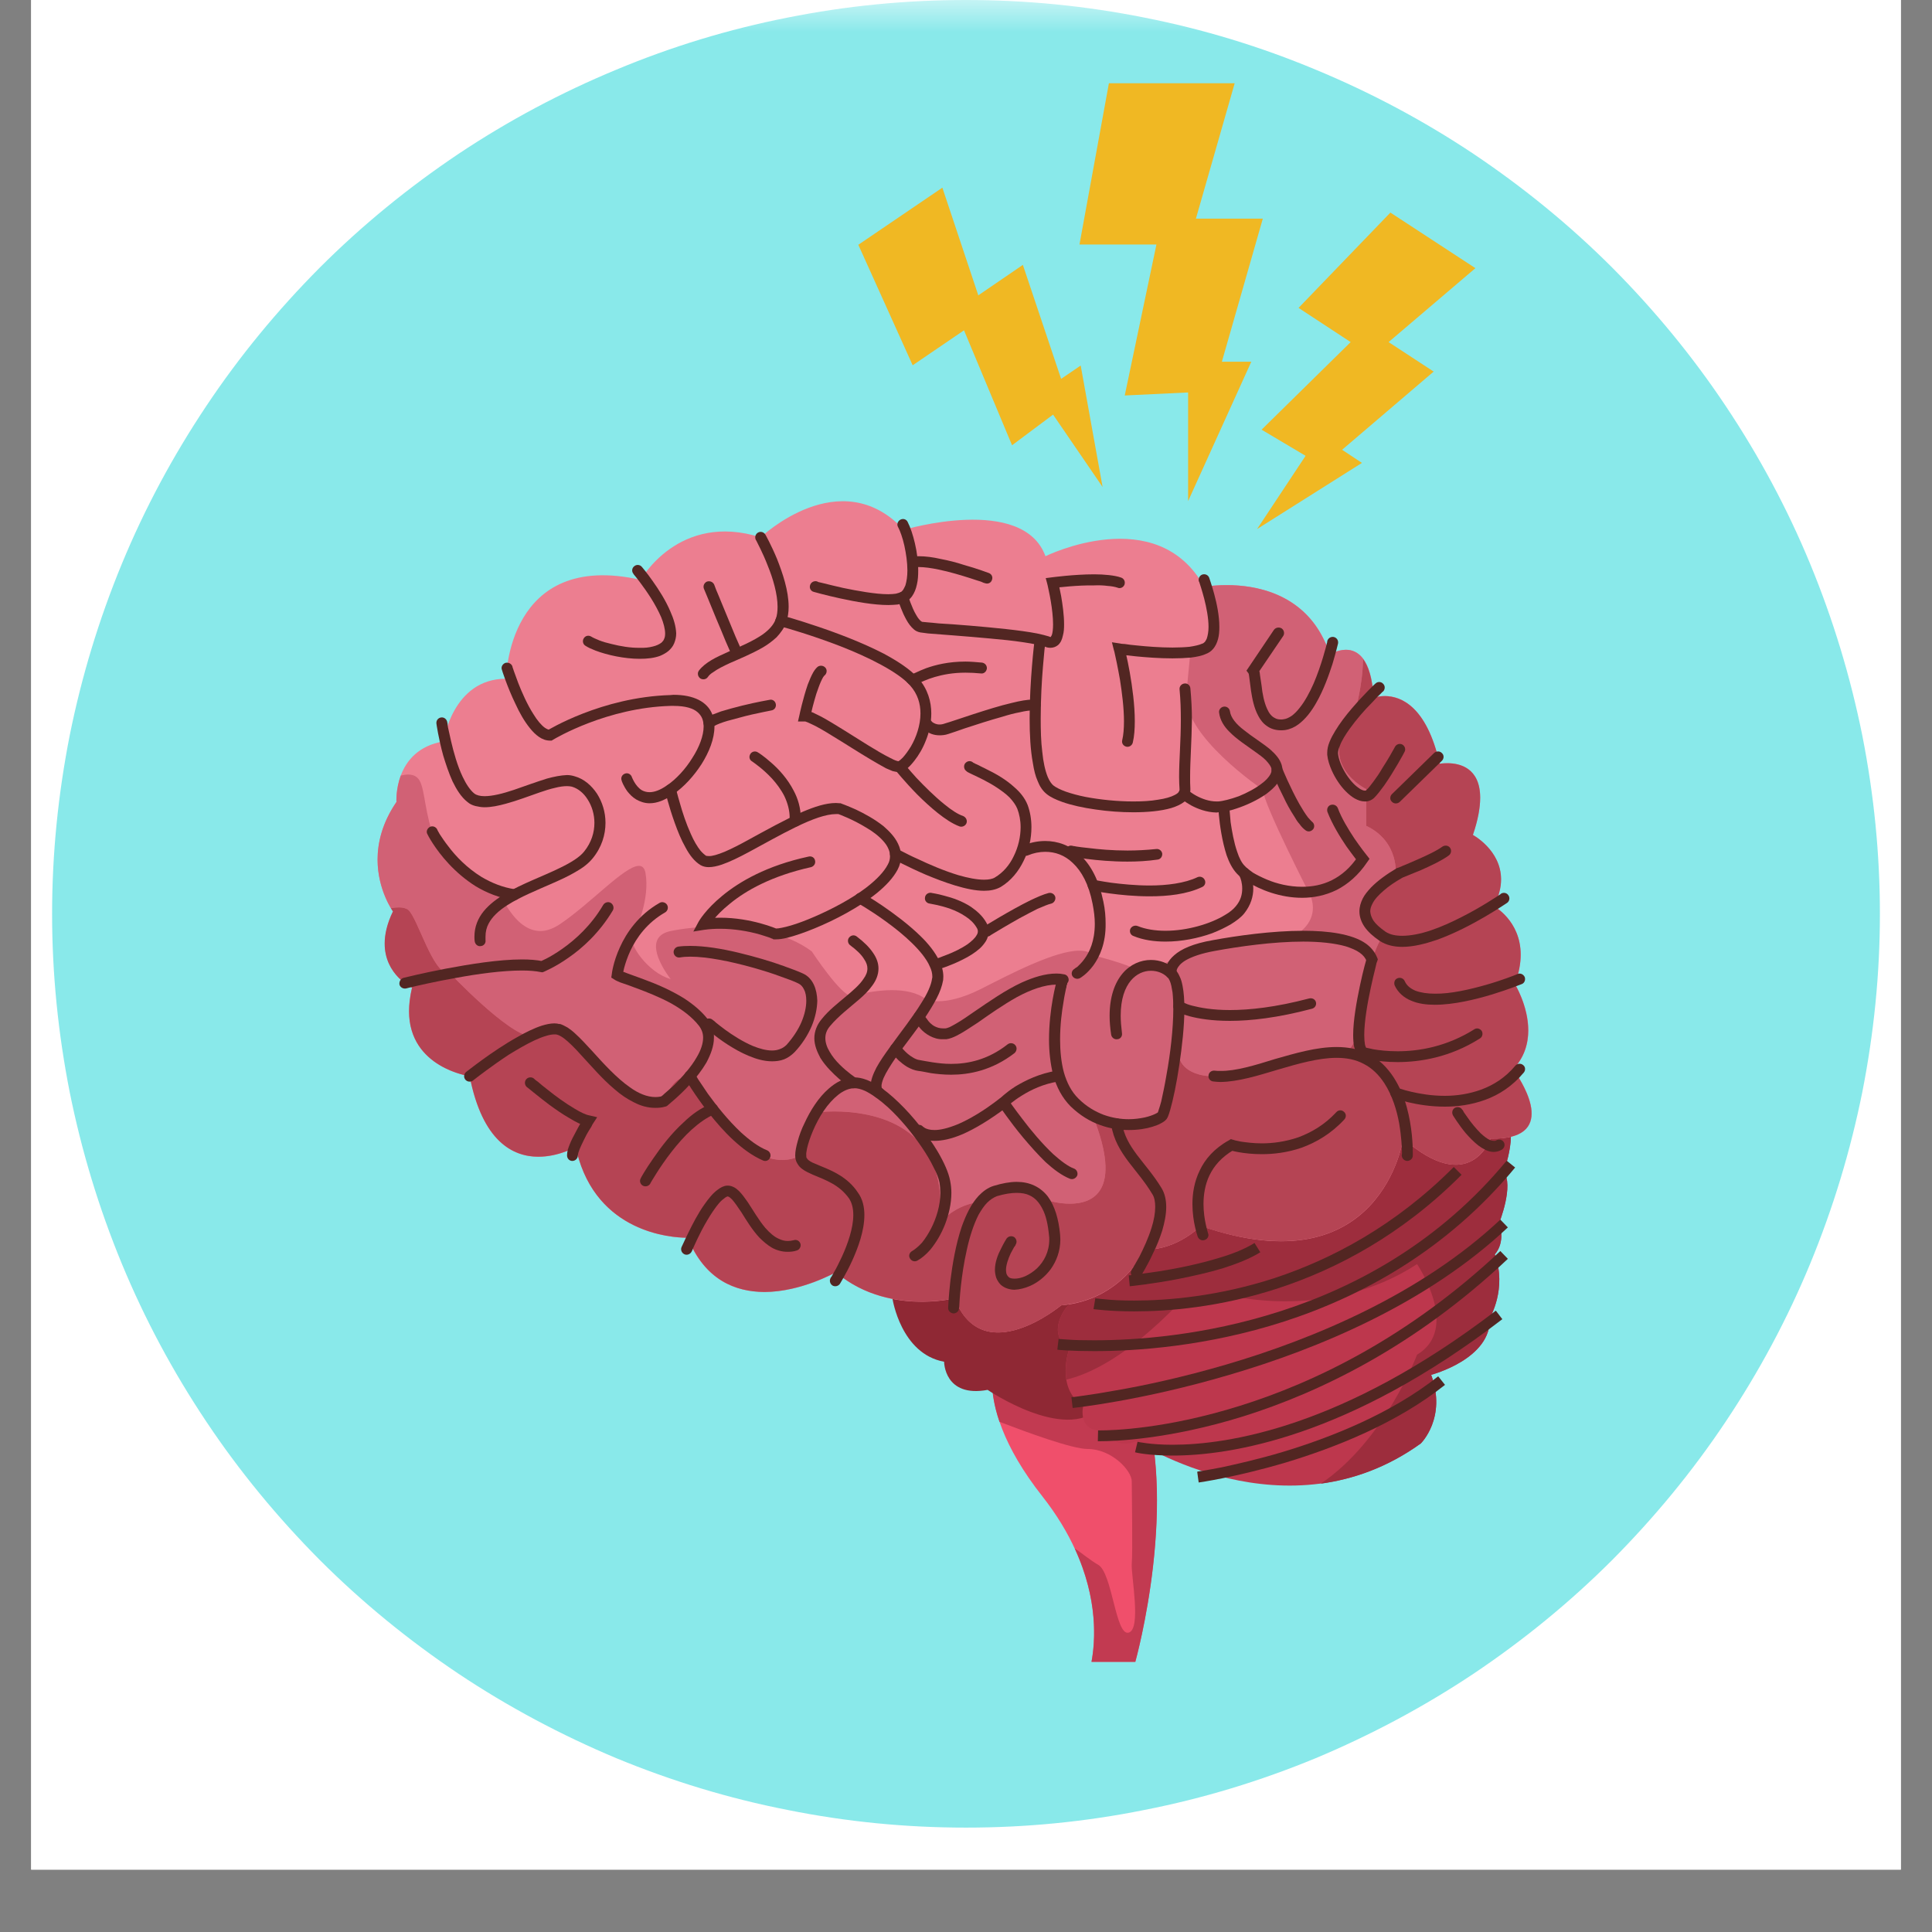 <?xml version="1.0" encoding="UTF-8"?>
<svg xmlns="http://www.w3.org/2000/svg" xmlns:xlink="http://www.w3.org/1999/xlink" width="30pt" height="30pt" viewBox="0 0 30 30" version="1.2">
<rect x="0" y="0" width="30" height="30" fill="#808080" stroke="none"/>
<defs>
<clipPath id="clip1">
  <path d="M 0.484 0 L 29.516 0 L 29.516 29.031 L 0.484 29.031 Z M 0.484 0 "/>
</clipPath>
<clipPath id="clip2">
  <path d="M 0.484 0 L 29.516 0 L 29.516 29 L 0.484 29 Z M 0.484 0 "/>
</clipPath>
<filter id="alpha" filterUnits="objectBoundingBox" x="0%" y="0%" width="100%" height="100%">
  <feColorMatrix type="matrix" in="SourceGraphic" values="0 0 0 0 1 0 0 0 0 1 0 0 0 0 1 0 0 0 1 0"/>
</filter>
<mask id="mask0">
  <g filter="url(#alpha)">
<rect x="0" y="0" width="30" height="30" style="fill:rgb(0%,0%,0%);fill-opacity:0.467;stroke:none;"/>
  </g>
</mask>
<clipPath id="clip4">
  <path d="M 0.715 0 L 29.285 0 L 29.285 28.566 L 0.715 28.566 Z M 0.715 0 "/>
</clipPath>
<clipPath id="clip3">
  <rect x="0" y="0" width="30" height="29"/>
</clipPath>
<g id="surface5" clip-path="url(#clip3)">
<g clip-path="url(#clip4)" clip-rule="nonzero">
<path style=" stroke:none;fill-rule:nonzero;fill:rgb(1.18%,81.18%,82.349%);fill-opacity:1;" d="M 15 0 C 14.066 0 13.145 0.09 12.23 0.273 C 11.316 0.453 10.43 0.723 9.57 1.082 C 8.711 1.438 7.891 1.875 7.117 2.391 C 6.344 2.91 5.625 3.496 4.965 4.156 C 4.309 4.816 3.719 5.531 3.203 6.305 C 2.684 7.082 2.246 7.898 1.891 8.758 C 1.535 9.621 1.266 10.508 1.082 11.422 C 0.902 12.336 0.809 13.258 0.809 14.191 C 0.809 15.121 0.902 16.043 1.082 16.957 C 1.266 17.871 1.535 18.758 1.891 19.621 C 2.246 20.48 2.684 21.297 3.203 22.074 C 3.719 22.848 4.309 23.562 4.965 24.223 C 5.625 24.883 6.344 25.469 7.117 25.988 C 7.891 26.504 8.711 26.941 9.57 27.301 C 10.43 27.656 11.316 27.926 12.23 28.105 C 13.145 28.289 14.066 28.379 15 28.379 C 15.934 28.379 16.855 28.289 17.77 28.105 C 18.684 27.926 19.57 27.656 20.43 27.301 C 21.289 26.941 22.109 26.504 22.883 25.988 C 23.656 25.469 24.375 24.883 25.035 24.223 C 25.691 23.562 26.281 22.848 26.797 22.074 C 27.316 21.297 27.754 20.48 28.109 19.621 C 28.465 18.758 28.734 17.871 28.918 16.957 C 29.098 16.043 29.191 15.121 29.191 14.191 C 29.191 13.258 29.098 12.336 28.918 11.422 C 28.734 10.508 28.465 9.621 28.109 8.758 C 27.754 7.898 27.316 7.082 26.797 6.305 C 26.281 5.531 25.691 4.816 25.035 4.156 C 24.375 3.496 23.656 2.91 22.883 2.391 C 22.109 1.875 21.289 1.438 20.43 1.082 C 19.57 0.723 18.684 0.453 17.77 0.273 C 16.855 0.09 15.934 0 15 0 Z M 15 0 "/>
</g>
</g>
<clipPath id="clip5">
  <path d="M 15 20 L 18 20 L 18 25.809 L 15 25.809 Z M 15 20 "/>
</clipPath>
<clipPath id="clip6">
  <path d="M 15 21 L 18 21 L 18 25.809 L 15 25.809 Z M 15 21 "/>
</clipPath>
<clipPath id="clip7">
  <path d="M 5.531 7 L 24 7 L 24 21 L 5.531 21 Z M 5.531 7 "/>
</clipPath>
<clipPath id="clip8">
  <path d="M 5.531 9 L 22 9 L 22 19 L 5.531 19 Z M 5.531 9 "/>
</clipPath>
<clipPath id="clip9">
  <path d="M 5.531 10 L 24 10 L 24 21 L 5.531 21 Z M 5.531 10 "/>
</clipPath>
<clipPath id="clip10">
  <path d="M 16 1.289 L 20 1.289 L 20 8 L 16 8 Z M 16 1.289 "/>
</clipPath>
</defs>
<g id="surface1">
<g clip-path="url(#clip1)" clip-rule="nonzero">
<path style=" stroke:none;fill-rule:nonzero;fill:rgb(100%,100%,100%);fill-opacity:1;" d="M 0.484 0 L 29.516 0 L 29.516 29.031 L 0.484 29.031 Z M 0.484 0 "/>
<path style=" stroke:none;fill-rule:nonzero;fill:rgb(100%,100%,100%);fill-opacity:1;" d="M 0.484 0 L 29.516 0 L 29.516 29.031 L 0.484 29.031 Z M 0.484 0 "/>
</g>
<g clip-path="url(#clip2)" clip-rule="nonzero">
<use xlink:href="#surface5" transform="matrix(1,0,0,1,0,0)" mask="url(#mask0)"/>
</g>
<g clip-path="url(#clip5)" clip-rule="nonzero">
<path style=" stroke:none;fill-rule:nonzero;fill:rgb(94.119%,30.98%,41.959%);fill-opacity:1;" d="M 15.559 20.82 C 15.559 20.82 14.938 21.652 16.188 23.238 C 17.09 24.387 17.023 25.398 16.949 25.805 L 17.629 25.805 C 17.629 25.805 18.383 23.109 17.629 21.414 C 16.875 19.723 15.598 20.664 15.559 20.82 "/>
</g>
<g clip-path="url(#clip6)" clip-rule="nonzero">
<path style=" stroke:none;fill-rule:nonzero;fill:rgb(76.079%,22.749%,31.76%);fill-opacity:1;" d="M 17.629 25.805 C 17.629 25.805 18.344 23.258 17.691 21.562 L 15.465 21.023 C 15.398 21.223 15.348 21.578 15.52 22.078 C 15.949 22.242 16.648 22.5 16.891 22.5 C 17.258 22.5 17.574 22.832 17.574 23.004 C 17.574 23.18 17.59 24.109 17.574 24.281 C 17.559 24.453 17.73 25.305 17.523 25.352 C 17.32 25.398 17.273 24.422 17.051 24.297 C 16.945 24.238 16.809 24.125 16.688 24.043 C 17.059 24.844 17.008 25.496 16.949 25.805 L 17.629 25.805 "/>
</g>
<path style=" stroke:none;fill-rule:nonzero;fill:rgb(56.079%,15.689%,20.389%);fill-opacity:1;" d="M 13.859 20.168 C 13.859 20.168 13.988 21.023 14.66 21.145 C 14.66 21.145 14.66 21.707 15.336 21.582 C 15.336 21.582 16.535 22.398 17.074 21.863 C 17.617 21.328 17.156 19.398 17.156 19.398 L 13.859 20.168 "/>
<path style=" stroke:none;fill-rule:nonzero;fill:rgb(74.12%,21.57%,30.199%);fill-opacity:1;" d="M 16.562 20.297 C 16.562 20.297 16.23 20.703 16.605 20.941 C 16.605 20.941 16.379 21.551 16.82 21.832 C 16.82 21.832 16.719 22.238 17.145 22.215 C 17.145 22.215 17.312 22.52 17.645 22.379 C 17.645 22.379 19.988 23.906 22.062 22.414 C 22.062 22.414 22.469 22.016 22.223 21.348 C 22.223 21.348 23.164 21.102 23.133 20.465 C 23.133 20.465 23.406 20.012 23.211 19.477 C 23.211 19.477 23.383 19.312 23.281 18.984 C 23.281 18.984 23.512 18.406 23.348 18.191 C 23.348 18.191 23.621 17.504 23.32 17.223 L 19.523 17.52 L 16.562 20.297 "/>
<path style=" stroke:none;fill-rule:nonzero;fill:rgb(61.569%,17.65%,23.92%);fill-opacity:1;" d="M 23.133 20.465 C 23.133 20.465 23.406 20.012 23.211 19.477 C 23.211 19.477 23.383 19.312 23.281 18.984 C 23.281 18.984 23.512 18.406 23.348 18.191 C 23.348 18.191 23.621 17.504 23.32 17.223 L 20.102 17.473 L 19.465 17.57 L 16.562 20.297 C 16.562 20.297 16.23 20.703 16.605 20.941 C 16.605 20.941 16.52 21.176 16.559 21.422 C 16.91 21.34 17.5 21.07 18.301 20.242 L 19.105 20.117 C 19.105 20.117 20.645 20.516 22.004 19.629 C 22.004 19.629 22.684 20.629 22.004 21.035 C 22.004 21.035 21.504 22.367 20.508 23.039 C 21.016 22.969 21.547 22.785 22.062 22.414 C 22.062 22.414 22.469 22.016 22.223 21.348 C 22.223 21.348 23.164 21.102 23.133 20.465 "/>
<g clip-path="url(#clip7)" clip-rule="nonzero">
<path style=" stroke:none;fill-rule:nonzero;fill:rgb(92.549%,49.409%,56.47%);fill-opacity:1;" d="M 7.859 10.539 C 7.859 10.539 7.871 8.535 9.949 9.004 C 9.949 9.004 10.539 7.941 11.812 8.344 C 11.812 8.344 13.047 7.164 14.035 8.227 C 14.035 8.227 15.883 7.676 16.234 8.637 C 16.234 8.637 17.965 7.781 18.699 9.113 C 18.699 9.113 20.215 8.816 20.652 10.164 C 20.652 10.164 21.273 9.762 21.328 10.836 C 21.328 10.836 22.059 10.539 22.355 11.859 C 22.355 11.859 23.305 11.672 22.871 12.965 C 22.871 12.965 23.574 13.344 23.195 14.07 C 23.195 14.07 23.848 14.422 23.523 15.281 C 23.523 15.281 24.012 16.062 23.496 16.602 C 23.496 16.602 24.336 17.707 23.145 17.68 C 23.145 17.68 22.832 18.594 21.789 17.68 C 21.789 17.68 21.457 20.012 18.645 19.035 C 18.645 19.035 18.293 19.406 17.777 19.406 C 17.777 19.406 17.426 20.188 16.477 20.27 C 16.477 20.27 15.258 21.285 14.824 20.16 C 14.824 20.16 13.766 20.43 12.98 19.754 C 12.98 19.754 11.289 20.723 10.676 19.219 C 10.676 19.219 9.25 19.277 8.941 17.809 C 8.941 17.809 7.656 18.57 7.293 16.711 C 7.293 16.711 6.102 16.547 6.398 15.336 C 6.398 15.336 5.695 15.012 6.102 14.152 C 6.102 14.152 5.531 13.371 6.156 12.453 C 6.156 12.453 6.102 11.645 6.887 11.512 C 6.887 11.512 7.023 10.539 7.859 10.539 "/>
</g>
<path style=" stroke:none;fill-rule:nonzero;fill:rgb(83.919%,55.688%,58.04%);fill-opacity:1;" d="M 21.328 10.836 C 21.328 10.832 21.328 10.828 21.328 10.824 C 21.328 10.828 21.328 10.832 21.328 10.836 M 20.652 10.164 C 20.656 10.16 20.766 10.09 20.898 10.09 C 20.77 10.09 20.656 10.16 20.652 10.164 M 20.902 10.09 C 20.902 10.09 20.898 10.09 20.898 10.09 C 20.898 10.09 20.902 10.09 20.902 10.09 M 20.57 9.961 C 20.223 9.207 19.488 9.086 19.051 9.086 C 18.93 9.086 18.832 9.094 18.77 9.102 C 18.832 9.094 18.93 9.086 19.051 9.086 C 19.488 9.086 20.223 9.207 20.57 9.961 "/>
<g clip-path="url(#clip8)" clip-rule="nonzero">
<path style=" stroke:none;fill-rule:nonzero;fill:rgb(81.96%,38.039%,45.879%);fill-opacity:1;" d="M 14.586 18.996 C 14.762 17.441 13.531 17.258 12.949 17.258 C 12.773 17.258 12.66 17.277 12.66 17.277 C 12.438 17.543 12.434 17.941 12.434 17.941 C 12.336 17.992 12.238 18.012 12.145 18.012 C 11.438 18.012 10.801 16.852 10.801 16.852 C 10.738 16.766 10.68 16.734 10.625 16.734 C 10.441 16.734 10.305 17.102 10.305 17.102 C 10.273 17.105 10.242 17.109 10.207 17.109 C 9.645 17.109 9.332 16.59 8.992 16.227 C 8.836 16.059 8.676 16.012 8.539 16.012 C 8.363 16.012 8.234 16.09 8.234 16.09 C 7.883 16.059 6.988 15.113 6.988 15.113 C 6.98 15.117 6.977 15.117 6.969 15.117 C 6.719 15.117 6.488 14.258 6.34 14.129 C 6.305 14.102 6.254 14.09 6.195 14.09 C 6.156 14.09 6.113 14.094 6.07 14.102 C 6.086 14.133 6.102 14.152 6.102 14.152 C 6.102 14.152 5.863 13.824 5.863 13.348 C 5.863 13.086 5.934 12.777 6.156 12.453 C 6.156 12.453 6.145 12.258 6.223 12.043 C 6.262 12.035 6.301 12.027 6.336 12.027 C 6.391 12.027 6.438 12.039 6.477 12.074 C 6.711 12.262 6.426 13.504 7.75 13.832 C 7.75 13.832 7.977 14.457 8.391 14.457 C 8.48 14.457 8.578 14.426 8.688 14.355 C 9.172 14.031 9.699 13.445 9.922 13.445 C 9.973 13.445 10.008 13.477 10.023 13.555 C 10.094 13.953 9.887 14.426 9.82 14.539 C 9.754 14.648 10.055 15.102 10.414 15.203 C 10.414 15.203 9.902 14.562 10.414 14.457 C 10.605 14.418 10.867 14.387 11.16 14.387 C 11.648 14.387 12.207 14.477 12.605 14.773 C 12.605 14.773 13.062 15.469 13.227 15.469 C 13.234 15.469 13.246 15.465 13.254 15.461 C 13.254 15.461 13.543 15.375 13.852 15.375 C 14.043 15.375 14.242 15.41 14.379 15.516 C 14.379 15.516 14.441 15.547 14.57 15.547 C 14.711 15.547 14.93 15.508 15.227 15.359 C 15.68 15.129 16.379 14.762 16.758 14.762 C 16.852 14.762 16.926 14.781 16.973 14.832 C 16.973 14.832 17.535 14.977 17.633 15.055 L 18.008 14.988 L 18.375 14.836 C 18.375 14.836 19.586 14.539 20.059 14.539 C 20.066 14.539 20.074 14.539 20.082 14.539 C 20.082 14.539 20.508 14.344 20.352 13.914 C 20.352 13.914 19.621 12.492 19.609 12.262 C 19.609 12.262 18.355 11.418 18.422 10.773 C 18.484 10.125 18.484 10.125 18.484 10.125 C 18.484 10.125 19.199 10.125 18.77 9.102 C 18.832 9.094 18.93 9.086 19.051 9.086 C 19.488 9.086 20.223 9.207 20.57 9.961 C 20.602 10.023 20.629 10.09 20.652 10.164 C 20.656 10.16 20.77 10.09 20.898 10.09 C 20.898 10.09 20.902 10.09 20.902 10.09 C 21.078 10.09 21.293 10.223 21.328 10.824 C 21.328 10.828 21.328 10.832 21.328 10.836 C 21.312 10.523 21.246 10.34 21.164 10.23 C 21.164 10.648 21.031 11.086 21.031 11.086 C 20.398 11.859 21.215 12.254 21.215 12.254 L 21.215 12.824 C 21.734 13.07 21.672 13.59 21.672 13.59 C 20.777 14.215 21.469 14.539 21.469 14.539 C 21.277 14.812 21.172 15.473 21.172 15.473 C 21.117 16.246 20.922 16.371 20.797 16.371 C 20.734 16.371 20.691 16.34 20.691 16.34 C 20.691 16.34 20.688 16.34 20.684 16.34 C 20.469 16.34 19.461 16.633 19.461 16.633 C 19.223 16.691 19.031 16.715 18.883 16.715 C 18.328 16.715 18.305 16.395 18.305 16.395 L 18.047 17.324 C 17.844 17.465 17.656 17.508 17.496 17.508 C 17.176 17.508 16.969 17.324 16.969 17.324 C 17.438 18.5 16.969 18.691 16.613 18.691 C 16.445 18.691 16.301 18.648 16.301 18.648 C 16.129 18.477 15.953 18.418 15.793 18.418 C 15.469 18.418 15.227 18.664 15.227 18.664 C 14.828 18.695 14.586 18.996 14.586 18.996 "/>
</g>
<path style=" stroke:none;fill-rule:nonzero;fill:rgb(71.759%,34.509%,37.25%);fill-opacity:1;" d="M 11.871 20.062 L 11.871 20.062 M 11.871 20.062 C 12.445 20.059 12.98 19.754 12.98 19.754 C 12.98 19.754 12.445 20.062 11.871 20.062 M 12.992 19.766 L 12.992 19.766 M 10.684 19.227 C 10.68 19.227 10.68 19.227 10.68 19.227 C 10.68 19.227 10.68 19.227 10.684 19.227 M 10.652 19.219 C 10.652 19.219 10.648 19.219 10.648 19.219 C 10.648 19.219 10.652 19.219 10.652 19.219 M 10.652 19.219 C 10.668 19.219 10.676 19.219 10.676 19.219 C 10.676 19.219 10.668 19.219 10.652 19.219 M 10.645 19.219 L 10.645 19.219 M 8.359 17.961 L 8.359 17.961 M 8.359 17.961 C 8.68 17.961 8.941 17.809 8.941 17.809 C 8.941 17.809 8.68 17.961 8.359 17.961 M 8.957 17.887 C 8.957 17.883 8.957 17.883 8.957 17.879 C 8.957 17.883 8.957 17.883 8.957 17.887 M 8.957 17.879 L 8.957 17.879 M 8.953 17.867 L 8.953 17.867 M 8.953 17.867 L 8.953 17.867 M 8.953 17.859 L 8.953 17.859 M 8.953 17.859 L 8.953 17.859 M 8.949 17.855 C 8.949 17.855 8.949 17.855 8.949 17.852 C 8.949 17.855 8.949 17.855 8.949 17.855 M 8.949 17.852 C 8.949 17.852 8.949 17.852 8.949 17.848 C 8.949 17.852 8.949 17.852 8.949 17.852 M 8.949 17.848 L 8.949 17.848 M 8.949 17.84 C 8.945 17.836 8.945 17.828 8.941 17.824 C 8.945 17.828 8.945 17.836 8.949 17.84 M 8.941 17.816 C 8.941 17.816 8.941 17.812 8.941 17.812 C 8.941 17.812 8.941 17.816 8.941 17.816 M 23.461 17.652 C 24.16 17.484 23.5 16.613 23.496 16.602 C 23.5 16.609 23.781 16.984 23.781 17.289 C 23.781 17.453 23.703 17.594 23.461 17.652 M 22.355 11.859 C 22.359 11.859 22.406 11.852 22.477 11.852 C 22.406 11.852 22.359 11.859 22.355 11.859 M 22.48 11.852 C 22.477 11.852 22.477 11.852 22.477 11.852 C 22.477 11.852 22.477 11.852 22.48 11.852 M 21.328 10.836 C 21.328 10.836 21.398 10.809 21.504 10.809 C 21.398 10.809 21.328 10.836 21.328 10.836 M 21.508 10.809 C 21.508 10.809 21.504 10.809 21.504 10.809 C 21.504 10.809 21.508 10.809 21.508 10.809 "/>
<path style=" stroke:none;fill-rule:nonzero;fill:rgb(63.919%,20.779%,27.06%);fill-opacity:1;" d="M 15.496 20.691 L 15.496 20.691 M 15.496 20.691 C 15.973 20.691 16.477 20.27 16.477 20.27 C 16.523 20.266 16.566 20.258 16.609 20.25 C 16.566 20.258 16.523 20.266 16.477 20.27 C 16.477 20.27 15.973 20.691 15.496 20.691 M 14.312 20.211 L 14.312 20.211 M 14.312 20.211 C 14.613 20.211 14.824 20.16 14.824 20.16 C 14.824 20.16 14.824 20.164 14.824 20.168 C 14.824 20.164 14.824 20.16 14.824 20.16 C 14.824 20.16 14.613 20.211 14.312 20.211 "/>
<path style=" stroke:none;fill-rule:nonzero;fill:rgb(65.489%,21.179%,27.84%);fill-opacity:1;" d="M 16.609 20.25 C 17.457 20.113 17.777 19.406 17.777 19.406 C 18.293 19.406 18.645 19.035 18.645 19.035 C 18.645 19.035 18.293 19.406 17.777 19.406 C 17.777 19.406 17.457 20.113 16.609 20.25 M 19.895 19.273 C 21.559 19.273 21.789 17.68 21.789 17.68 C 21.789 17.68 21.562 19.273 19.895 19.273 M 18.66 19.043 C 18.66 19.043 18.66 19.039 18.656 19.039 C 18.66 19.039 18.66 19.043 18.66 19.043 M 22.605 18.086 C 22.605 18.086 22.605 18.086 22.602 18.086 C 22.605 18.086 22.605 18.086 22.605 18.086 M 22.605 18.086 C 23.004 18.086 23.145 17.68 23.145 17.68 C 23.145 17.68 23.004 18.086 22.605 18.086 M 23.184 17.68 C 23.293 17.68 23.387 17.672 23.461 17.652 C 23.387 17.672 23.293 17.68 23.184 17.68 "/>
<g clip-path="url(#clip9)" clip-rule="nonzero">
<path style=" stroke:none;fill-rule:nonzero;fill:rgb(70.979%,26.669%,32.939%);fill-opacity:1;" d="M 15.496 20.691 C 15.234 20.691 14.98 20.562 14.824 20.168 C 14.824 20.164 14.824 20.16 14.824 20.16 C 14.824 20.16 14.613 20.211 14.312 20.211 C 13.938 20.211 13.426 20.129 12.992 19.766 C 12.988 19.762 12.984 19.758 12.98 19.754 C 12.98 19.754 12.445 20.059 11.871 20.062 C 11.422 20.059 10.949 19.879 10.684 19.227 C 10.68 19.227 10.68 19.227 10.68 19.227 C 10.68 19.223 10.68 19.219 10.676 19.219 C 10.676 19.219 10.668 19.219 10.652 19.219 C 10.652 19.219 10.648 19.219 10.648 19.219 C 10.648 19.219 10.648 19.219 10.645 19.219 C 10.434 19.215 9.27 19.148 8.957 17.887 C 8.957 17.883 8.957 17.883 8.957 17.879 C 8.957 17.875 8.953 17.871 8.953 17.867 C 8.953 17.863 8.953 17.863 8.953 17.859 C 8.953 17.855 8.949 17.855 8.949 17.855 C 8.949 17.855 8.949 17.855 8.949 17.852 C 8.949 17.852 8.949 17.852 8.949 17.848 C 8.949 17.844 8.949 17.844 8.949 17.84 C 8.945 17.836 8.945 17.828 8.941 17.824 C 8.941 17.82 8.941 17.82 8.941 17.816 C 8.941 17.816 8.941 17.812 8.941 17.812 C 8.941 17.809 8.941 17.809 8.941 17.809 C 8.941 17.809 8.68 17.961 8.359 17.961 C 7.969 17.961 7.492 17.73 7.293 16.711 C 7.293 16.711 6.352 16.582 6.352 15.703 C 6.352 15.594 6.367 15.473 6.398 15.336 C 6.398 15.336 5.973 15.141 5.973 14.652 C 5.973 14.512 6.008 14.344 6.102 14.152 C 6.102 14.152 6.086 14.133 6.07 14.102 C 6.113 14.094 6.156 14.09 6.195 14.09 C 6.254 14.09 6.305 14.102 6.34 14.129 C 6.488 14.258 6.719 15.117 6.969 15.117 C 6.977 15.117 6.98 15.117 6.988 15.113 C 6.988 15.113 7.883 16.059 8.234 16.09 C 8.234 16.09 8.363 16.012 8.539 16.012 C 8.676 16.012 8.836 16.059 8.992 16.227 C 9.332 16.59 9.645 17.109 10.207 17.109 C 10.242 17.109 10.273 17.105 10.305 17.102 C 10.305 17.102 10.441 16.734 10.625 16.734 C 10.68 16.734 10.738 16.766 10.801 16.852 C 10.801 16.852 11.438 18.012 12.145 18.012 C 12.238 18.012 12.336 17.992 12.434 17.941 C 12.434 17.941 12.438 17.543 12.66 17.277 C 12.66 17.277 12.773 17.258 12.949 17.258 C 13.531 17.258 14.762 17.441 14.586 18.996 C 14.586 18.996 14.828 18.695 15.227 18.664 C 15.227 18.664 15.469 18.418 15.793 18.418 C 15.953 18.418 16.129 18.477 16.301 18.648 C 16.301 18.648 16.445 18.691 16.613 18.691 C 16.969 18.691 17.438 18.5 16.969 17.324 C 16.969 17.324 17.176 17.508 17.496 17.508 C 17.656 17.508 17.844 17.465 18.047 17.324 L 18.305 16.395 C 18.305 16.395 18.328 16.715 18.883 16.715 C 19.031 16.715 19.223 16.691 19.461 16.633 C 19.461 16.633 20.469 16.34 20.684 16.34 C 20.688 16.34 20.691 16.34 20.691 16.34 C 20.691 16.34 20.734 16.371 20.797 16.371 C 20.922 16.371 21.117 16.246 21.172 15.473 C 21.172 15.473 21.277 14.812 21.469 14.539 C 21.469 14.539 20.777 14.215 21.672 13.59 C 21.672 13.59 21.734 13.07 21.215 12.824 L 21.215 12.254 C 21.215 12.254 20.398 11.859 21.031 11.086 C 21.031 11.086 21.164 10.648 21.164 10.23 C 21.246 10.34 21.312 10.523 21.328 10.836 C 21.328 10.836 21.398 10.809 21.504 10.809 C 21.504 10.809 21.508 10.809 21.508 10.809 C 21.746 10.812 22.152 10.957 22.355 11.859 C 22.359 11.859 22.406 11.852 22.477 11.852 C 22.477 11.852 22.477 11.852 22.48 11.852 C 22.664 11.852 22.984 11.922 22.984 12.387 C 22.984 12.535 22.953 12.727 22.871 12.965 C 22.871 12.965 23.309 13.199 23.309 13.656 C 23.309 13.777 23.277 13.918 23.195 14.07 C 23.195 14.07 23.613 14.293 23.613 14.824 C 23.613 14.957 23.586 15.109 23.523 15.281 C 23.523 15.281 23.73 15.617 23.73 16 C 23.73 16.203 23.672 16.418 23.496 16.602 C 23.5 16.613 24.16 17.484 23.461 17.652 C 23.387 17.672 23.293 17.68 23.184 17.68 C 23.172 17.68 23.156 17.68 23.145 17.68 C 23.145 17.68 23.004 18.086 22.605 18.086 C 22.605 18.086 22.605 18.086 22.602 18.086 C 22.402 18.086 22.137 17.984 21.789 17.68 C 21.789 17.68 21.559 19.273 19.895 19.273 C 19.547 19.273 19.141 19.207 18.66 19.043 C 18.66 19.043 18.66 19.039 18.656 19.039 C 18.652 19.039 18.648 19.039 18.645 19.035 C 18.645 19.035 18.293 19.406 17.777 19.406 C 17.777 19.406 17.457 20.113 16.609 20.25 C 16.566 20.258 16.523 20.266 16.477 20.27 C 16.477 20.27 15.973 20.691 15.496 20.691 "/>
</g>
<path style=" stroke:none;fill-rule:nonzero;fill:rgb(32.159%,14.899%,13.329%);fill-opacity:1;" d="M 7.793 10.398 C 7.793 10.402 7.875 10.664 8.004 10.93 C 8.066 11.066 8.141 11.199 8.227 11.305 C 8.27 11.359 8.316 11.406 8.367 11.441 C 8.418 11.477 8.477 11.5 8.539 11.5 L 8.566 11.5 L 8.586 11.488 C 8.629 11.461 9.43 10.988 10.414 10.961 C 10.43 10.961 10.445 10.961 10.457 10.961 C 10.648 10.961 10.766 11 10.832 11.059 C 10.863 11.086 10.887 11.117 10.902 11.152 C 10.918 11.191 10.926 11.234 10.926 11.281 C 10.926 11.422 10.859 11.602 10.75 11.77 C 10.645 11.941 10.5 12.098 10.363 12.191 C 10.242 12.277 10.152 12.301 10.086 12.301 C 10.039 12.301 10 12.289 9.965 12.27 C 9.914 12.238 9.875 12.188 9.848 12.141 C 9.836 12.121 9.828 12.102 9.82 12.086 C 9.816 12.078 9.816 12.074 9.812 12.07 L 9.812 12.066 L 9.781 12.078 L 9.812 12.066 L 9.781 12.078 L 9.812 12.066 C 9.797 12.023 9.75 11.996 9.707 12.012 C 9.66 12.027 9.637 12.074 9.652 12.117 C 9.652 12.125 9.68 12.203 9.742 12.289 C 9.777 12.332 9.82 12.379 9.879 12.414 C 9.934 12.445 10.004 12.473 10.086 12.473 C 10.199 12.473 10.32 12.43 10.461 12.328 C 10.621 12.219 10.777 12.047 10.895 11.863 C 11.012 11.676 11.094 11.473 11.094 11.281 C 11.094 11.215 11.086 11.148 11.059 11.09 C 11.023 10.996 10.949 10.918 10.848 10.867 C 10.746 10.816 10.617 10.789 10.457 10.789 C 10.441 10.789 10.426 10.793 10.41 10.793 C 9.34 10.824 8.504 11.34 8.496 11.344 L 8.539 11.414 L 8.539 11.332 C 8.52 11.332 8.496 11.324 8.461 11.301 C 8.406 11.262 8.34 11.184 8.281 11.086 C 8.188 10.941 8.105 10.754 8.047 10.605 C 8.02 10.531 7.996 10.469 7.98 10.422 C 7.973 10.398 7.965 10.379 7.961 10.367 C 7.961 10.363 7.957 10.355 7.957 10.355 L 7.957 10.348 C 7.941 10.305 7.895 10.281 7.848 10.293 C 7.805 10.309 7.777 10.355 7.793 10.398 "/>
<path style=" stroke:none;fill-rule:nonzero;fill:rgb(32.159%,14.899%,13.329%);fill-opacity:1;" d="M 9.836 8.91 L 9.84 8.918 C 9.867 8.949 9.992 9.105 10.109 9.289 C 10.168 9.383 10.223 9.484 10.266 9.582 C 10.305 9.676 10.328 9.77 10.328 9.836 C 10.328 9.871 10.324 9.898 10.312 9.922 C 10.305 9.945 10.289 9.961 10.27 9.98 C 10.238 10.004 10.191 10.027 10.137 10.039 C 10.078 10.055 10.008 10.062 9.934 10.059 C 9.793 10.062 9.633 10.035 9.496 10 C 9.426 9.984 9.359 9.965 9.309 9.945 C 9.254 9.922 9.207 9.902 9.184 9.887 C 9.141 9.859 9.09 9.871 9.066 9.91 C 9.039 9.949 9.051 10.004 9.09 10.027 C 9.133 10.055 9.184 10.078 9.246 10.102 C 9.43 10.172 9.695 10.23 9.934 10.23 C 10.047 10.23 10.156 10.219 10.25 10.184 C 10.297 10.164 10.34 10.141 10.379 10.109 C 10.414 10.078 10.449 10.039 10.469 9.988 C 10.488 9.941 10.5 9.891 10.5 9.836 C 10.496 9.727 10.461 9.609 10.41 9.496 C 10.336 9.32 10.227 9.152 10.133 9.02 C 10.043 8.891 9.969 8.805 9.969 8.805 C 9.938 8.766 9.883 8.762 9.848 8.793 C 9.812 8.82 9.805 8.875 9.836 8.91 "/>
<path style=" stroke:none;fill-rule:nonzero;fill:rgb(32.159%,14.899%,13.329%);fill-opacity:1;" d="M 11.738 8.387 L 11.742 8.391 C 11.758 8.426 11.844 8.582 11.922 8.785 C 12.004 8.984 12.074 9.227 12.074 9.422 C 12.074 9.492 12.066 9.559 12.047 9.609 C 12.016 9.699 11.945 9.777 11.848 9.848 C 11.699 9.953 11.496 10.039 11.309 10.121 C 11.215 10.164 11.125 10.203 11.047 10.25 C 10.969 10.297 10.902 10.348 10.852 10.414 C 10.824 10.453 10.836 10.508 10.875 10.535 C 10.914 10.559 10.965 10.551 10.992 10.512 C 11.008 10.488 11.035 10.461 11.074 10.438 C 11.137 10.391 11.23 10.344 11.332 10.297 C 11.492 10.227 11.672 10.152 11.836 10.059 C 11.918 10.012 11.992 9.957 12.059 9.895 C 12.121 9.828 12.176 9.754 12.207 9.668 C 12.234 9.59 12.246 9.508 12.246 9.422 C 12.246 9.172 12.152 8.898 12.066 8.68 C 11.977 8.465 11.887 8.305 11.887 8.305 C 11.863 8.262 11.812 8.246 11.77 8.27 C 11.73 8.293 11.715 8.344 11.738 8.387 "/>
<path style=" stroke:none;fill-rule:nonzero;fill:rgb(32.159%,14.899%,13.329%);fill-opacity:1;" d="M 10.93 9.141 C 10.93 9.141 11.023 9.363 11.121 9.605 C 11.172 9.723 11.223 9.848 11.266 9.953 C 11.312 10.059 11.348 10.141 11.367 10.184 C 11.387 10.223 11.441 10.242 11.48 10.223 C 11.523 10.199 11.543 10.148 11.52 10.109 C 11.504 10.074 11.469 9.992 11.422 9.887 C 11.359 9.73 11.273 9.531 11.207 9.367 C 11.172 9.285 11.145 9.211 11.121 9.16 C 11.102 9.109 11.09 9.078 11.09 9.078 C 11.07 9.035 11.023 9.016 10.977 9.031 C 10.934 9.051 10.914 9.098 10.93 9.141 "/>
<path style=" stroke:none;fill-rule:nonzero;fill:rgb(32.159%,14.899%,13.329%);fill-opacity:1;" d="M 12.105 9.723 C 12.105 9.723 12.109 9.723 12.121 9.727 C 12.211 9.75 12.617 9.867 13.051 10.035 C 13.27 10.121 13.492 10.219 13.684 10.324 C 13.879 10.43 14.039 10.539 14.133 10.645 C 14.25 10.777 14.293 10.926 14.293 11.078 C 14.293 11.262 14.227 11.449 14.145 11.59 C 14.102 11.66 14.059 11.719 14.02 11.762 C 14 11.781 13.984 11.797 13.969 11.809 C 13.961 11.812 13.957 11.816 13.953 11.82 L 13.945 11.82 L 13.949 11.824 L 13.945 11.82 L 13.949 11.824 L 13.945 11.82 L 13.949 11.82 L 13.953 11.844 L 13.953 11.82 L 13.949 11.82 L 13.953 11.844 L 13.953 11.82 C 13.953 11.82 13.941 11.82 13.93 11.816 C 13.902 11.809 13.859 11.789 13.809 11.762 C 13.629 11.672 13.352 11.492 13.102 11.336 C 12.977 11.258 12.855 11.184 12.754 11.129 C 12.703 11.102 12.656 11.082 12.617 11.062 C 12.594 11.055 12.574 11.047 12.555 11.043 C 12.535 11.039 12.52 11.035 12.496 11.035 L 12.496 11.117 L 12.578 11.137 C 12.578 11.137 12.582 11.129 12.586 11.113 C 12.598 11.055 12.633 10.914 12.676 10.773 C 12.699 10.707 12.723 10.637 12.746 10.586 C 12.758 10.559 12.77 10.535 12.781 10.516 C 12.793 10.5 12.801 10.488 12.805 10.488 C 12.84 10.457 12.848 10.402 12.816 10.367 C 12.785 10.332 12.73 10.328 12.695 10.355 C 12.668 10.379 12.648 10.406 12.629 10.438 C 12.598 10.492 12.57 10.559 12.543 10.629 C 12.469 10.844 12.414 11.098 12.414 11.102 L 12.391 11.203 L 12.504 11.203 C 12.52 11.207 12.559 11.223 12.605 11.246 C 12.691 11.285 12.805 11.352 12.93 11.43 C 13.117 11.543 13.328 11.68 13.512 11.789 C 13.602 11.844 13.688 11.891 13.758 11.93 C 13.793 11.945 13.828 11.961 13.859 11.973 C 13.891 11.98 13.918 11.988 13.953 11.988 C 13.961 11.988 13.973 11.988 13.984 11.984 C 14.02 11.977 14.043 11.965 14.07 11.945 C 14.113 11.914 14.156 11.867 14.199 11.812 C 14.266 11.727 14.332 11.617 14.379 11.492 C 14.43 11.367 14.461 11.223 14.461 11.078 C 14.461 10.895 14.406 10.699 14.262 10.535 C 14.137 10.395 13.945 10.27 13.727 10.152 C 13.395 9.98 13.004 9.832 12.691 9.727 C 12.379 9.621 12.152 9.559 12.148 9.559 C 12.105 9.547 12.059 9.57 12.043 9.617 C 12.031 9.66 12.059 9.707 12.105 9.723 "/>
<path style=" stroke:none;fill-rule:nonzero;fill:rgb(32.159%,14.899%,13.329%);fill-opacity:1;" d="M 11.949 10.867 C 11.949 10.867 11.746 10.902 11.523 10.957 C 11.414 10.984 11.297 11.016 11.195 11.047 C 11.148 11.066 11.102 11.082 11.059 11.098 C 11.02 11.117 10.984 11.137 10.957 11.16 C 10.918 11.191 10.914 11.242 10.945 11.281 C 10.977 11.316 11.027 11.32 11.066 11.289 C 11.074 11.281 11.098 11.27 11.129 11.254 C 11.188 11.227 11.27 11.199 11.363 11.176 C 11.5 11.137 11.652 11.098 11.773 11.074 C 11.836 11.059 11.887 11.051 11.922 11.043 C 11.961 11.035 11.98 11.031 11.98 11.031 C 12.027 11.023 12.055 10.98 12.047 10.934 C 12.039 10.887 11.996 10.855 11.949 10.867 "/>
<path style=" stroke:none;fill-rule:nonzero;fill:rgb(32.159%,14.899%,13.329%);fill-opacity:1;" d="M 10.328 12.281 C 10.328 12.281 10.383 12.516 10.477 12.777 C 10.523 12.906 10.578 13.043 10.645 13.16 C 10.676 13.219 10.711 13.273 10.75 13.32 C 10.789 13.367 10.832 13.406 10.879 13.434 C 10.918 13.457 10.965 13.465 11.004 13.465 C 11.07 13.465 11.137 13.449 11.207 13.426 C 11.332 13.383 11.477 13.312 11.629 13.23 C 11.863 13.105 12.121 12.957 12.363 12.84 C 12.484 12.781 12.602 12.73 12.707 12.695 C 12.812 12.66 12.906 12.641 12.98 12.641 C 12.996 12.641 13.012 12.641 13.023 12.641 L 13.035 12.559 L 13.004 12.637 L 13.008 12.637 C 13.031 12.645 13.242 12.723 13.445 12.848 C 13.547 12.906 13.645 12.98 13.715 13.059 C 13.75 13.098 13.777 13.137 13.793 13.176 C 13.812 13.215 13.82 13.254 13.82 13.293 C 13.82 13.336 13.812 13.379 13.785 13.426 C 13.727 13.539 13.605 13.664 13.453 13.781 C 13.223 13.957 12.918 14.117 12.648 14.234 C 12.512 14.293 12.387 14.34 12.281 14.371 C 12.227 14.387 12.18 14.398 12.141 14.406 C 12.102 14.414 12.07 14.418 12.051 14.418 L 12.043 14.418 L 12.035 14.504 L 12.07 14.426 C 12.062 14.422 11.668 14.25 11.184 14.25 C 11.094 14.25 11.004 14.258 10.91 14.27 L 10.922 14.355 L 10.996 14.395 L 10.977 14.383 L 10.996 14.395 L 10.977 14.383 L 10.996 14.395 C 11 14.391 11.09 14.227 11.336 14.031 C 11.578 13.832 11.977 13.602 12.594 13.465 C 12.637 13.453 12.668 13.41 12.656 13.363 C 12.648 13.316 12.602 13.289 12.555 13.301 C 11.906 13.441 11.48 13.691 11.215 13.91 C 10.953 14.125 10.852 14.305 10.848 14.312 L 10.766 14.465 L 10.934 14.438 C 11.02 14.426 11.102 14.422 11.184 14.422 C 11.406 14.422 11.613 14.461 11.762 14.5 C 11.836 14.52 11.898 14.543 11.938 14.555 C 11.961 14.562 11.977 14.57 11.984 14.574 L 12 14.578 L 12 14.582 L 12.016 14.586 L 12.031 14.586 C 12.035 14.586 12.043 14.586 12.051 14.586 C 12.102 14.586 12.156 14.578 12.223 14.562 C 12.453 14.504 12.812 14.363 13.148 14.176 C 13.316 14.082 13.477 13.98 13.617 13.867 C 13.754 13.754 13.867 13.637 13.938 13.504 C 13.973 13.438 13.992 13.363 13.992 13.293 C 13.992 13.227 13.973 13.16 13.945 13.102 C 13.895 12.996 13.812 12.91 13.723 12.832 C 13.582 12.719 13.422 12.633 13.289 12.57 C 13.16 12.512 13.062 12.477 13.062 12.477 L 13.055 12.473 L 13.043 12.473 C 13.023 12.473 13.004 12.469 12.98 12.469 C 12.824 12.469 12.648 12.527 12.465 12.605 C 12.188 12.727 11.883 12.898 11.617 13.043 C 11.484 13.117 11.359 13.18 11.25 13.227 C 11.145 13.27 11.055 13.297 11.004 13.293 C 10.984 13.293 10.969 13.289 10.965 13.289 C 10.941 13.273 10.91 13.246 10.879 13.211 C 10.828 13.148 10.773 13.055 10.727 12.949 C 10.656 12.793 10.598 12.617 10.559 12.477 C 10.539 12.41 10.523 12.352 10.512 12.309 C 10.508 12.285 10.5 12.27 10.5 12.258 C 10.496 12.246 10.496 12.242 10.496 12.242 C 10.484 12.195 10.438 12.168 10.395 12.18 C 10.348 12.188 10.32 12.234 10.328 12.281 "/>
<path style=" stroke:none;fill-rule:nonzero;fill:rgb(32.159%,14.899%,13.329%);fill-opacity:1;" d="M 11.68 11.824 C 11.695 11.836 11.844 11.934 11.988 12.09 C 12.059 12.168 12.129 12.262 12.18 12.363 C 12.23 12.469 12.262 12.582 12.262 12.699 C 12.262 12.715 12.262 12.73 12.262 12.746 C 12.258 12.793 12.293 12.836 12.34 12.836 C 12.387 12.84 12.426 12.805 12.43 12.758 C 12.43 12.738 12.434 12.719 12.434 12.699 C 12.434 12.547 12.391 12.402 12.324 12.277 C 12.23 12.094 12.094 11.945 11.977 11.844 C 11.863 11.742 11.773 11.684 11.77 11.684 C 11.73 11.656 11.676 11.668 11.652 11.707 C 11.625 11.75 11.637 11.801 11.68 11.824 "/>
<path style=" stroke:none;fill-rule:nonzero;fill:rgb(32.159%,14.899%,13.329%);fill-opacity:1;" d="M 6.777 11.238 C 6.777 11.238 6.809 11.469 6.883 11.734 C 6.922 11.863 6.969 12.004 7.027 12.133 C 7.09 12.262 7.16 12.375 7.258 12.453 C 7.293 12.484 7.336 12.504 7.383 12.516 C 7.43 12.527 7.477 12.535 7.523 12.535 C 7.629 12.535 7.738 12.512 7.855 12.48 C 8.027 12.434 8.211 12.363 8.379 12.305 C 8.461 12.277 8.543 12.25 8.617 12.234 C 8.688 12.215 8.754 12.207 8.805 12.207 C 8.836 12.207 8.859 12.211 8.879 12.215 C 8.973 12.242 9.062 12.312 9.125 12.414 C 9.191 12.516 9.23 12.645 9.23 12.777 C 9.23 12.926 9.184 13.082 9.07 13.223 C 9 13.312 8.859 13.398 8.688 13.48 C 8.434 13.605 8.113 13.719 7.848 13.875 C 7.719 13.953 7.602 14.039 7.512 14.148 C 7.422 14.258 7.367 14.391 7.367 14.543 C 7.367 14.566 7.367 14.594 7.371 14.617 C 7.379 14.664 7.418 14.699 7.465 14.691 C 7.512 14.688 7.547 14.645 7.539 14.598 C 7.539 14.578 7.539 14.562 7.539 14.543 C 7.539 14.469 7.555 14.402 7.586 14.344 C 7.641 14.238 7.742 14.141 7.879 14.055 C 8.078 13.926 8.344 13.82 8.59 13.711 C 8.715 13.656 8.832 13.602 8.938 13.539 C 9.043 13.48 9.133 13.414 9.203 13.328 C 9.344 13.156 9.402 12.961 9.402 12.777 C 9.402 12.609 9.352 12.453 9.27 12.324 C 9.184 12.195 9.066 12.094 8.926 12.055 C 8.887 12.043 8.848 12.035 8.805 12.035 C 8.707 12.039 8.605 12.059 8.492 12.09 C 8.328 12.141 8.148 12.207 7.977 12.266 C 7.805 12.324 7.645 12.363 7.523 12.363 C 7.488 12.363 7.457 12.359 7.43 12.352 C 7.402 12.344 7.383 12.336 7.363 12.32 C 7.301 12.27 7.238 12.176 7.184 12.062 C 7.102 11.891 7.043 11.676 7.004 11.508 C 6.984 11.422 6.969 11.348 6.957 11.297 C 6.953 11.27 6.949 11.25 6.949 11.234 C 6.949 11.227 6.945 11.223 6.945 11.219 L 6.945 11.215 C 6.938 11.168 6.895 11.133 6.848 11.141 C 6.801 11.148 6.77 11.191 6.777 11.238 "/>
<path style=" stroke:none;fill-rule:nonzero;fill:rgb(32.159%,14.899%,13.329%);fill-opacity:1;" d="M 6.637 12.953 C 6.637 12.957 6.75 13.18 6.969 13.414 C 7.082 13.535 7.219 13.656 7.387 13.762 C 7.555 13.863 7.754 13.945 7.977 13.977 C 8.023 13.984 8.066 13.949 8.074 13.906 C 8.082 13.859 8.047 13.816 8 13.809 C 7.805 13.781 7.629 13.707 7.477 13.617 C 7.25 13.477 7.074 13.293 6.961 13.141 C 6.902 13.066 6.859 13 6.828 12.953 C 6.816 12.93 6.805 12.91 6.797 12.898 C 6.793 12.891 6.793 12.887 6.789 12.883 L 6.789 12.879 C 6.766 12.836 6.715 12.82 6.676 12.84 C 6.633 12.863 6.613 12.914 6.637 12.953 "/>
<path style=" stroke:none;fill-rule:nonzero;fill:rgb(32.159%,14.899%,13.329%);fill-opacity:1;" d="M 6.309 15.348 C 6.309 15.348 6.324 15.344 6.355 15.336 C 6.469 15.309 6.754 15.242 7.086 15.184 C 7.422 15.121 7.805 15.07 8.105 15.07 C 8.215 15.07 8.316 15.078 8.395 15.094 L 8.422 15.098 L 8.445 15.09 C 8.449 15.086 8.613 15.023 8.828 14.871 C 9.043 14.723 9.309 14.484 9.516 14.137 C 9.539 14.098 9.523 14.043 9.484 14.02 C 9.445 13.996 9.391 14.012 9.367 14.051 C 9.18 14.371 8.93 14.594 8.73 14.734 C 8.629 14.805 8.543 14.855 8.48 14.887 C 8.449 14.902 8.422 14.914 8.406 14.922 C 8.398 14.926 8.391 14.926 8.387 14.93 L 8.383 14.93 L 8.414 15.012 L 8.43 14.926 C 8.336 14.906 8.223 14.898 8.105 14.898 C 7.742 14.898 7.285 14.973 6.914 15.043 C 6.547 15.113 6.266 15.184 6.266 15.184 C 6.223 15.195 6.195 15.242 6.203 15.289 C 6.215 15.332 6.262 15.359 6.309 15.348 "/>
<path style=" stroke:none;fill-rule:nonzero;fill:rgb(32.159%,14.899%,13.329%);fill-opacity:1;" d="M 7.348 16.777 C 7.348 16.777 7.348 16.773 7.355 16.77 C 7.406 16.73 7.637 16.551 7.898 16.379 C 8.031 16.297 8.172 16.215 8.297 16.156 C 8.363 16.125 8.422 16.102 8.477 16.086 C 8.527 16.07 8.574 16.062 8.609 16.062 C 8.625 16.062 8.641 16.062 8.648 16.066 C 8.672 16.07 8.711 16.09 8.754 16.121 C 8.832 16.18 8.926 16.273 9.027 16.387 C 9.18 16.551 9.352 16.754 9.543 16.914 C 9.637 16.996 9.738 17.066 9.844 17.117 C 9.949 17.172 10.059 17.203 10.176 17.203 C 10.227 17.203 10.277 17.199 10.328 17.184 L 10.344 17.18 L 10.359 17.172 C 10.359 17.168 10.539 17.031 10.719 16.832 C 10.809 16.734 10.898 16.621 10.969 16.5 C 11.035 16.375 11.086 16.246 11.086 16.113 C 11.09 16.012 11.059 15.914 10.988 15.824 C 10.891 15.699 10.762 15.594 10.625 15.504 C 10.418 15.375 10.188 15.277 9.996 15.207 C 9.902 15.172 9.816 15.141 9.75 15.117 C 9.719 15.105 9.691 15.094 9.668 15.086 C 9.648 15.078 9.633 15.07 9.629 15.066 L 9.582 15.137 L 9.668 15.148 L 9.668 15.145 C 9.668 15.133 9.695 14.965 9.789 14.762 C 9.883 14.562 10.047 14.328 10.328 14.168 C 10.367 14.145 10.383 14.094 10.359 14.051 C 10.336 14.012 10.281 13.996 10.242 14.02 C 9.914 14.207 9.727 14.484 9.625 14.711 C 9.52 14.941 9.5 15.121 9.5 15.125 L 9.492 15.18 L 9.535 15.207 C 9.562 15.227 9.594 15.238 9.629 15.254 C 9.699 15.277 9.789 15.309 9.891 15.348 C 10.047 15.406 10.234 15.48 10.41 15.574 C 10.586 15.672 10.746 15.789 10.855 15.93 C 10.898 15.988 10.918 16.047 10.918 16.113 C 10.918 16.203 10.883 16.309 10.82 16.414 C 10.73 16.574 10.586 16.73 10.469 16.848 C 10.406 16.906 10.352 16.953 10.316 16.984 C 10.297 17.004 10.281 17.016 10.27 17.023 L 10.258 17.035 L 10.254 17.035 L 10.305 17.102 L 10.285 17.02 C 10.25 17.031 10.211 17.035 10.176 17.035 C 10.051 17.035 9.914 16.98 9.781 16.883 C 9.578 16.742 9.375 16.52 9.195 16.32 C 9.105 16.223 9.02 16.129 8.938 16.055 C 8.898 16.016 8.855 15.984 8.816 15.957 C 8.773 15.934 8.734 15.91 8.688 15.898 L 8.688 15.902 C 8.664 15.895 8.637 15.891 8.609 15.891 C 8.547 15.891 8.48 15.906 8.414 15.926 C 8.293 15.965 8.16 16.031 8.031 16.105 C 7.637 16.324 7.242 16.645 7.238 16.645 C 7.203 16.676 7.195 16.727 7.227 16.766 C 7.258 16.801 7.309 16.805 7.348 16.777 "/>
<path style=" stroke:none;fill-rule:nonzero;fill:rgb(32.159%,14.899%,13.329%);fill-opacity:1;" d="M 8.18 16.879 C 8.184 16.879 8.34 17.012 8.531 17.156 C 8.629 17.227 8.734 17.301 8.836 17.359 C 8.938 17.422 9.031 17.469 9.117 17.488 L 9.137 17.406 L 9.062 17.359 C 9.062 17.363 9 17.461 8.938 17.582 C 8.906 17.641 8.871 17.707 8.848 17.766 C 8.836 17.797 8.824 17.828 8.816 17.855 C 8.809 17.887 8.805 17.914 8.805 17.941 C 8.805 17.988 8.84 18.027 8.887 18.027 C 8.934 18.027 8.973 17.988 8.973 17.941 C 8.973 17.938 8.977 17.922 8.98 17.902 C 9 17.832 9.059 17.715 9.109 17.617 C 9.137 17.57 9.16 17.527 9.18 17.5 C 9.188 17.484 9.195 17.473 9.199 17.461 C 9.207 17.453 9.207 17.449 9.207 17.449 L 9.273 17.348 L 9.152 17.32 C 9.102 17.312 9.016 17.273 8.922 17.215 C 8.781 17.133 8.621 17.016 8.5 16.918 C 8.438 16.871 8.387 16.828 8.352 16.797 C 8.332 16.785 8.316 16.77 8.305 16.762 C 8.297 16.754 8.293 16.75 8.293 16.75 C 8.258 16.719 8.203 16.723 8.172 16.758 C 8.141 16.793 8.145 16.848 8.18 16.879 "/>
<path style=" stroke:none;fill-rule:nonzero;fill:rgb(32.159%,14.899%,13.329%);fill-opacity:1;" d="M 10.637 16.75 C 10.641 16.754 10.785 17 11.004 17.281 C 11.117 17.422 11.246 17.574 11.387 17.703 C 11.531 17.836 11.684 17.949 11.848 18.02 C 11.891 18.039 11.938 18.02 11.957 17.977 C 11.977 17.934 11.957 17.883 11.914 17.863 C 11.777 17.809 11.637 17.703 11.504 17.582 C 11.305 17.395 11.125 17.168 10.992 16.984 C 10.93 16.891 10.875 16.812 10.84 16.758 C 10.824 16.727 10.809 16.707 10.801 16.691 C 10.793 16.684 10.789 16.676 10.789 16.672 L 10.785 16.668 C 10.762 16.625 10.711 16.613 10.668 16.637 C 10.629 16.66 10.613 16.711 10.637 16.75 "/>
<path style=" stroke:none;fill-rule:nonzero;fill:rgb(32.159%,14.899%,13.329%);fill-opacity:1;" d="M 10.098 18.379 L 10.098 18.375 C 10.113 18.352 10.238 18.129 10.426 17.887 C 10.52 17.766 10.629 17.641 10.742 17.539 C 10.859 17.434 10.98 17.348 11.098 17.301 C 11.141 17.285 11.164 17.234 11.145 17.191 C 11.129 17.148 11.078 17.125 11.035 17.145 C 10.883 17.203 10.742 17.305 10.617 17.426 C 10.422 17.602 10.258 17.82 10.141 17.992 C 10.02 18.164 9.949 18.293 9.949 18.297 C 9.926 18.336 9.941 18.387 9.98 18.41 C 10.023 18.434 10.074 18.418 10.098 18.379 "/>
<path style=" stroke:none;fill-rule:nonzero;fill:rgb(32.159%,14.899%,13.329%);fill-opacity:1;" d="M 10.742 19.43 C 10.742 19.43 10.742 19.43 10.746 19.422 C 10.766 19.375 10.859 19.156 10.98 18.953 C 11.039 18.852 11.105 18.754 11.164 18.684 C 11.195 18.648 11.227 18.621 11.25 18.605 C 11.273 18.586 11.293 18.578 11.301 18.578 L 11.305 18.578 L 11.301 18.566 L 11.301 18.578 L 11.305 18.578 L 11.301 18.566 L 11.301 18.578 L 11.312 18.582 C 11.324 18.586 11.344 18.602 11.367 18.625 C 11.406 18.668 11.457 18.742 11.512 18.824 C 11.59 18.949 11.68 19.098 11.793 19.219 C 11.852 19.277 11.914 19.332 11.988 19.375 C 12.059 19.414 12.141 19.438 12.23 19.438 C 12.277 19.438 12.324 19.434 12.371 19.418 C 12.414 19.406 12.441 19.359 12.43 19.316 C 12.418 19.27 12.371 19.242 12.324 19.258 C 12.293 19.266 12.262 19.27 12.23 19.27 C 12.184 19.27 12.141 19.258 12.098 19.238 C 12.023 19.207 11.953 19.145 11.883 19.066 C 11.781 18.945 11.695 18.793 11.609 18.664 C 11.566 18.602 11.523 18.543 11.477 18.496 C 11.453 18.473 11.43 18.453 11.402 18.438 C 11.371 18.422 11.34 18.41 11.301 18.41 L 11.289 18.41 C 11.234 18.414 11.188 18.441 11.145 18.473 C 11.07 18.527 11.004 18.609 10.938 18.703 C 10.84 18.84 10.754 19.008 10.691 19.137 C 10.625 19.27 10.586 19.363 10.582 19.367 C 10.566 19.41 10.586 19.457 10.629 19.477 C 10.672 19.496 10.723 19.473 10.742 19.43 "/>
<path style=" stroke:none;fill-rule:nonzero;fill:rgb(32.159%,14.899%,13.329%);fill-opacity:1;" d="M 13.043 19.934 C 13.043 19.93 13.137 19.785 13.23 19.582 C 13.324 19.375 13.422 19.113 13.422 18.867 C 13.422 18.742 13.395 18.617 13.32 18.516 C 13.242 18.398 13.145 18.316 13.047 18.254 C 12.898 18.16 12.75 18.113 12.648 18.066 C 12.598 18.047 12.562 18.023 12.543 18.004 C 12.535 17.992 12.527 17.984 12.523 17.977 C 12.52 17.969 12.52 17.957 12.52 17.941 C 12.516 17.918 12.523 17.879 12.531 17.836 C 12.566 17.68 12.66 17.441 12.793 17.246 C 12.859 17.148 12.938 17.062 13.016 17 C 13.094 16.938 13.176 16.902 13.258 16.898 L 13.27 16.898 C 13.312 16.898 13.367 16.91 13.43 16.938 C 13.535 16.988 13.66 17.078 13.785 17.191 C 13.977 17.367 14.164 17.594 14.312 17.812 C 14.387 17.922 14.449 18.027 14.496 18.125 C 14.547 18.219 14.578 18.305 14.59 18.367 C 14.598 18.418 14.602 18.469 14.602 18.523 C 14.602 18.711 14.543 18.91 14.457 19.078 C 14.414 19.16 14.367 19.234 14.316 19.297 C 14.262 19.355 14.211 19.398 14.164 19.426 C 14.121 19.449 14.105 19.5 14.129 19.539 C 14.152 19.582 14.203 19.598 14.246 19.574 C 14.316 19.535 14.383 19.477 14.445 19.406 C 14.535 19.297 14.617 19.16 14.676 19.008 C 14.734 18.855 14.773 18.688 14.773 18.523 C 14.773 18.457 14.766 18.398 14.754 18.336 C 14.73 18.207 14.66 18.051 14.559 17.879 C 14.406 17.625 14.188 17.344 13.957 17.121 C 13.844 17.012 13.727 16.914 13.613 16.844 C 13.496 16.777 13.383 16.73 13.27 16.73 C 13.262 16.73 13.254 16.73 13.246 16.73 C 13.105 16.738 12.977 16.809 12.871 16.902 C 12.707 17.043 12.582 17.246 12.492 17.441 C 12.445 17.535 12.41 17.633 12.387 17.719 C 12.363 17.805 12.348 17.879 12.348 17.941 C 12.348 17.988 12.359 18.035 12.383 18.07 C 12.402 18.105 12.43 18.133 12.457 18.152 C 12.508 18.191 12.566 18.215 12.625 18.242 C 12.719 18.281 12.82 18.32 12.918 18.375 C 13.016 18.43 13.105 18.5 13.184 18.609 C 13.23 18.68 13.25 18.766 13.25 18.867 C 13.25 19.07 13.164 19.316 13.074 19.512 C 13.031 19.605 12.988 19.691 12.953 19.75 C 12.938 19.781 12.922 19.801 12.914 19.82 C 12.91 19.828 12.906 19.832 12.902 19.836 L 12.898 19.84 L 12.898 19.844 C 12.875 19.883 12.887 19.934 12.926 19.961 C 12.965 19.984 13.016 19.973 13.043 19.934 "/>
<path style=" stroke:none;fill-rule:nonzero;fill:rgb(32.159%,14.899%,13.329%);fill-opacity:1;" d="M 10.953 15.961 C 10.957 15.961 11.098 16.09 11.297 16.219 C 11.395 16.281 11.508 16.348 11.625 16.395 C 11.742 16.445 11.867 16.48 11.988 16.48 C 12.051 16.48 12.113 16.473 12.176 16.449 C 12.234 16.426 12.289 16.387 12.34 16.336 C 12.457 16.211 12.543 16.074 12.602 15.938 C 12.66 15.801 12.688 15.664 12.691 15.539 C 12.688 15.449 12.672 15.363 12.637 15.289 C 12.602 15.215 12.547 15.152 12.469 15.117 C 12.402 15.086 12.301 15.047 12.168 15 C 11.977 14.93 11.723 14.855 11.465 14.793 C 11.203 14.73 10.941 14.688 10.719 14.688 C 10.652 14.688 10.59 14.691 10.531 14.699 C 10.484 14.707 10.453 14.754 10.461 14.797 C 10.469 14.844 10.512 14.875 10.559 14.867 C 10.605 14.859 10.66 14.855 10.719 14.855 C 10.984 14.855 11.348 14.93 11.672 15.02 C 11.836 15.066 11.988 15.113 12.113 15.16 C 12.238 15.203 12.34 15.242 12.395 15.27 C 12.434 15.289 12.461 15.316 12.484 15.363 C 12.508 15.406 12.52 15.469 12.52 15.539 C 12.52 15.637 12.496 15.75 12.445 15.871 C 12.395 15.988 12.316 16.109 12.215 16.223 C 12.184 16.254 12.148 16.277 12.113 16.289 C 12.074 16.305 12.035 16.312 11.988 16.312 C 11.898 16.312 11.797 16.285 11.691 16.242 C 11.535 16.176 11.375 16.074 11.258 15.988 C 11.199 15.945 11.152 15.906 11.117 15.879 C 11.102 15.863 11.09 15.855 11.082 15.848 L 11.07 15.84 L 11.066 15.836 C 11.031 15.805 10.977 15.809 10.945 15.84 C 10.914 15.875 10.918 15.93 10.953 15.961 "/>
<path style=" stroke:none;fill-rule:nonzero;fill:rgb(32.159%,14.899%,13.329%);fill-opacity:1;" d="M 13.297 16.742 C 13.285 16.734 13.16 16.652 13.039 16.531 C 12.98 16.473 12.922 16.402 12.883 16.332 C 12.84 16.262 12.816 16.188 12.816 16.121 C 12.816 16.055 12.836 15.992 12.895 15.926 C 13.016 15.781 13.191 15.648 13.344 15.516 C 13.422 15.449 13.492 15.379 13.547 15.301 C 13.602 15.227 13.641 15.137 13.641 15.039 C 13.641 14.957 13.613 14.875 13.555 14.793 C 13.5 14.711 13.418 14.629 13.305 14.543 C 13.266 14.512 13.215 14.52 13.184 14.559 C 13.156 14.594 13.164 14.648 13.199 14.676 C 13.305 14.754 13.375 14.824 13.414 14.887 C 13.457 14.949 13.469 14.996 13.469 15.039 C 13.469 15.094 13.449 15.145 13.406 15.203 C 13.348 15.293 13.238 15.387 13.117 15.488 C 13 15.586 12.867 15.691 12.766 15.816 C 12.684 15.91 12.645 16.02 12.645 16.121 C 12.645 16.23 12.688 16.332 12.738 16.426 C 12.82 16.559 12.938 16.672 13.031 16.754 C 13.129 16.836 13.203 16.883 13.207 16.887 C 13.246 16.91 13.297 16.898 13.324 16.859 C 13.348 16.82 13.336 16.77 13.297 16.742 "/>
<path style=" stroke:none;fill-rule:nonzero;fill:rgb(32.159%,14.899%,13.329%);fill-opacity:1;" d="M 13.316 14.023 C 13.316 14.023 13.324 14.023 13.332 14.031 C 13.395 14.066 13.688 14.242 13.965 14.469 C 14.102 14.582 14.23 14.703 14.328 14.828 C 14.375 14.891 14.414 14.949 14.438 15.008 C 14.465 15.062 14.477 15.117 14.477 15.164 C 14.477 15.176 14.477 15.188 14.473 15.195 C 14.461 15.293 14.402 15.426 14.309 15.57 C 14.176 15.789 13.98 16.035 13.82 16.258 C 13.738 16.371 13.664 16.477 13.609 16.578 C 13.559 16.676 13.52 16.77 13.52 16.859 C 13.52 16.891 13.523 16.926 13.535 16.957 C 13.547 16.984 13.566 17.012 13.594 17.035 C 13.629 17.066 13.684 17.062 13.715 17.027 C 13.746 16.992 13.742 16.938 13.707 16.906 C 13.699 16.902 13.695 16.898 13.691 16.891 C 13.691 16.883 13.688 16.875 13.688 16.859 C 13.688 16.836 13.699 16.793 13.719 16.742 C 13.758 16.652 13.832 16.535 13.918 16.41 C 14.051 16.223 14.219 16.012 14.359 15.809 C 14.43 15.703 14.492 15.602 14.543 15.504 C 14.594 15.406 14.629 15.312 14.645 15.219 C 14.645 15.199 14.648 15.184 14.648 15.164 C 14.648 15.082 14.625 15 14.586 14.922 C 14.523 14.789 14.418 14.656 14.293 14.535 C 14.109 14.355 13.887 14.191 13.711 14.07 C 13.535 13.949 13.402 13.875 13.402 13.875 C 13.363 13.852 13.309 13.867 13.285 13.906 C 13.262 13.949 13.277 14 13.316 14.023 "/>
<path style=" stroke:none;fill-rule:nonzero;fill:rgb(32.159%,14.899%,13.329%);fill-opacity:1;" d="M 12.637 9.191 C 12.637 9.191 12.816 9.242 13.051 9.293 C 13.285 9.344 13.57 9.395 13.793 9.395 C 13.844 9.395 13.891 9.391 13.938 9.387 C 13.98 9.379 14.023 9.367 14.059 9.348 C 14.102 9.328 14.133 9.297 14.16 9.262 C 14.199 9.207 14.223 9.145 14.238 9.074 C 14.254 9.008 14.258 8.934 14.258 8.859 C 14.258 8.719 14.238 8.57 14.207 8.438 C 14.176 8.305 14.137 8.188 14.094 8.105 C 14.074 8.062 14.023 8.047 13.98 8.07 C 13.938 8.094 13.922 8.145 13.945 8.184 C 13.977 8.242 14.016 8.352 14.043 8.473 C 14.07 8.598 14.09 8.734 14.09 8.859 C 14.09 8.949 14.078 9.027 14.059 9.09 C 14.047 9.117 14.035 9.141 14.023 9.16 C 14.008 9.18 13.996 9.191 13.98 9.199 C 13.969 9.203 13.941 9.211 13.91 9.219 C 13.879 9.223 13.836 9.227 13.793 9.227 C 13.598 9.227 13.316 9.176 13.09 9.129 C 12.973 9.102 12.871 9.078 12.797 9.059 C 12.762 9.051 12.734 9.043 12.711 9.039 C 12.691 9.031 12.684 9.027 12.684 9.027 C 12.637 9.016 12.59 9.043 12.578 9.09 C 12.566 9.133 12.59 9.18 12.637 9.191 "/>
<path style=" stroke:none;fill-rule:nonzero;fill:rgb(32.159%,14.899%,13.329%);fill-opacity:1;" d="M 15.355 8.898 C 15.352 8.898 15.184 8.832 14.961 8.77 C 14.852 8.734 14.73 8.703 14.609 8.68 C 14.488 8.652 14.371 8.637 14.266 8.637 C 14.23 8.637 14.195 8.641 14.16 8.645 C 14.113 8.652 14.082 8.695 14.09 8.738 C 14.098 8.785 14.141 8.816 14.188 8.812 C 14.207 8.809 14.234 8.805 14.266 8.805 C 14.352 8.805 14.461 8.82 14.574 8.844 C 14.746 8.879 14.926 8.934 15.062 8.977 C 15.133 9 15.191 9.02 15.23 9.031 C 15.25 9.039 15.266 9.047 15.277 9.051 C 15.289 9.055 15.293 9.055 15.293 9.055 C 15.34 9.074 15.387 9.051 15.402 9.008 C 15.422 8.961 15.398 8.914 15.355 8.898 "/>
<path style=" stroke:none;fill-rule:nonzero;fill:rgb(32.159%,14.899%,13.329%);fill-opacity:1;" d="M 13.938 9.297 C 13.938 9.297 13.973 9.41 14.027 9.531 C 14.055 9.59 14.086 9.652 14.125 9.703 C 14.145 9.73 14.168 9.754 14.195 9.777 C 14.219 9.797 14.25 9.812 14.289 9.82 C 14.316 9.824 14.355 9.828 14.41 9.836 C 14.605 9.852 14.992 9.879 15.367 9.914 C 15.551 9.93 15.734 9.949 15.891 9.973 C 15.965 9.984 16.035 9.996 16.094 10.008 C 16.152 10.02 16.199 10.031 16.23 10.043 C 16.258 10.055 16.285 10.059 16.312 10.059 C 16.355 10.059 16.398 10.043 16.43 10.016 C 16.473 9.977 16.492 9.926 16.504 9.871 C 16.52 9.816 16.523 9.758 16.523 9.695 C 16.523 9.551 16.5 9.387 16.477 9.254 C 16.453 9.125 16.43 9.027 16.426 9.027 L 16.344 9.047 L 16.355 9.133 C 16.355 9.133 16.359 9.129 16.371 9.129 C 16.438 9.121 16.73 9.086 16.992 9.09 C 17.066 9.086 17.137 9.09 17.199 9.098 C 17.262 9.102 17.316 9.113 17.352 9.125 C 17.395 9.145 17.445 9.121 17.461 9.078 C 17.477 9.031 17.453 8.984 17.41 8.969 C 17.355 8.949 17.289 8.938 17.219 8.93 C 17.148 8.922 17.07 8.918 16.992 8.918 C 16.676 8.918 16.336 8.965 16.332 8.965 L 16.238 8.977 L 16.262 9.066 C 16.262 9.066 16.262 9.074 16.266 9.082 C 16.273 9.121 16.297 9.215 16.316 9.332 C 16.336 9.449 16.352 9.586 16.352 9.695 C 16.352 9.77 16.344 9.832 16.332 9.863 C 16.324 9.879 16.316 9.887 16.316 9.891 L 16.312 9.891 C 16.309 9.891 16.301 9.891 16.289 9.883 C 16.238 9.867 16.176 9.852 16.102 9.836 C 15.84 9.785 15.426 9.746 15.062 9.715 C 14.879 9.699 14.707 9.688 14.574 9.68 C 14.508 9.672 14.449 9.668 14.406 9.664 C 14.363 9.66 14.328 9.656 14.32 9.656 C 14.316 9.656 14.312 9.652 14.301 9.645 C 14.281 9.629 14.254 9.598 14.23 9.555 C 14.191 9.492 14.16 9.414 14.137 9.355 C 14.125 9.324 14.117 9.297 14.109 9.277 C 14.109 9.27 14.105 9.262 14.105 9.258 L 14.102 9.25 C 14.09 9.203 14.043 9.18 13.996 9.191 C 13.949 9.203 13.926 9.25 13.938 9.297 "/>
<path style=" stroke:none;fill-rule:nonzero;fill:rgb(32.159%,14.899%,13.329%);fill-opacity:1;" d="M 18.617 9.031 L 18.621 9.035 C 18.629 9.059 18.664 9.164 18.699 9.297 C 18.734 9.434 18.766 9.598 18.766 9.734 C 18.766 9.809 18.754 9.871 18.738 9.918 C 18.727 9.938 18.719 9.957 18.707 9.969 C 18.695 9.98 18.684 9.992 18.664 9.996 C 18.621 10.016 18.551 10.031 18.473 10.043 C 18.395 10.051 18.301 10.055 18.207 10.055 C 18.016 10.055 17.809 10.039 17.656 10.023 C 17.578 10.016 17.512 10.008 17.465 10 C 17.441 10 17.422 9.996 17.41 9.996 C 17.398 9.992 17.391 9.992 17.391 9.992 L 17.266 9.973 L 17.297 10.098 C 17.297 10.098 17.301 10.105 17.305 10.125 C 17.32 10.188 17.355 10.352 17.391 10.555 C 17.422 10.754 17.453 10.992 17.453 11.199 C 17.453 11.312 17.445 11.414 17.426 11.492 C 17.414 11.539 17.441 11.582 17.488 11.594 C 17.531 11.605 17.578 11.578 17.59 11.531 C 17.613 11.434 17.621 11.32 17.621 11.199 C 17.621 10.945 17.582 10.664 17.543 10.441 C 17.504 10.219 17.461 10.059 17.461 10.055 L 17.379 10.074 L 17.367 10.16 C 17.371 10.16 17.805 10.223 18.207 10.223 C 18.305 10.223 18.402 10.219 18.492 10.211 C 18.582 10.199 18.664 10.184 18.73 10.152 C 18.77 10.137 18.805 10.113 18.832 10.082 C 18.875 10.035 18.898 9.98 18.914 9.922 C 18.93 9.863 18.934 9.801 18.934 9.734 C 18.934 9.562 18.895 9.375 18.855 9.227 C 18.816 9.082 18.777 8.977 18.777 8.973 C 18.762 8.93 18.715 8.906 18.668 8.922 C 18.625 8.938 18.602 8.988 18.617 9.031 "/>
<path style=" stroke:none;fill-rule:nonzero;fill:rgb(32.159%,14.899%,13.329%);fill-opacity:1;" d="M 16.062 9.965 C 16.062 9.965 15.988 10.562 15.988 11.156 C 15.988 11.402 16 11.645 16.039 11.852 C 16.055 11.957 16.078 12.051 16.113 12.129 C 16.145 12.211 16.188 12.277 16.25 12.328 C 16.312 12.379 16.398 12.418 16.496 12.453 C 16.641 12.504 16.82 12.543 17.012 12.57 C 17.203 12.598 17.406 12.613 17.598 12.613 C 17.82 12.613 18.027 12.594 18.188 12.547 C 18.266 12.523 18.336 12.492 18.391 12.449 C 18.418 12.426 18.441 12.398 18.457 12.367 C 18.477 12.336 18.484 12.301 18.484 12.262 L 18.484 12.246 C 18.48 12.188 18.48 12.125 18.48 12.062 C 18.48 11.809 18.504 11.516 18.508 11.172 C 18.508 11.023 18.5 10.859 18.484 10.688 C 18.48 10.641 18.441 10.609 18.395 10.613 C 18.348 10.617 18.312 10.656 18.316 10.703 C 18.332 10.871 18.336 11.027 18.336 11.172 C 18.336 11.508 18.309 11.797 18.309 12.062 C 18.309 12.129 18.312 12.195 18.316 12.258 L 18.316 12.262 C 18.316 12.273 18.312 12.281 18.309 12.289 C 18.301 12.305 18.281 12.324 18.242 12.344 C 18.184 12.375 18.094 12.402 17.98 12.418 C 17.867 12.438 17.738 12.445 17.598 12.445 C 17.355 12.445 17.086 12.418 16.859 12.375 C 16.742 12.352 16.641 12.324 16.551 12.293 C 16.465 12.262 16.395 12.227 16.355 12.195 C 16.328 12.172 16.297 12.129 16.27 12.066 C 16.23 11.969 16.199 11.832 16.184 11.672 C 16.164 11.516 16.16 11.336 16.16 11.156 C 16.16 10.867 16.176 10.574 16.195 10.352 C 16.203 10.242 16.215 10.148 16.219 10.086 C 16.223 10.055 16.227 10.027 16.227 10.012 C 16.23 9.992 16.23 9.984 16.23 9.984 C 16.238 9.938 16.203 9.895 16.156 9.891 C 16.109 9.883 16.066 9.918 16.062 9.965 "/>
<path style=" stroke:none;fill-rule:nonzero;fill:rgb(32.159%,14.899%,13.329%);fill-opacity:1;" d="M 14.098 10.605 C 14.105 10.617 14.121 10.629 14.133 10.633 C 14.148 10.637 14.16 10.637 14.168 10.637 C 14.184 10.637 14.195 10.637 14.203 10.633 C 14.223 10.629 14.238 10.621 14.254 10.613 C 14.312 10.59 14.395 10.547 14.516 10.512 C 14.637 10.477 14.793 10.445 14.992 10.445 C 15.066 10.445 15.145 10.449 15.23 10.457 C 15.277 10.465 15.316 10.43 15.324 10.383 C 15.328 10.336 15.297 10.297 15.25 10.289 C 15.156 10.281 15.07 10.273 14.992 10.273 C 14.727 10.273 14.527 10.324 14.383 10.375 C 14.312 10.402 14.258 10.426 14.219 10.445 C 14.199 10.453 14.18 10.461 14.172 10.465 L 14.16 10.469 L 14.168 10.504 L 14.168 10.469 L 14.16 10.469 L 14.168 10.504 L 14.168 10.469 L 14.168 10.531 L 14.191 10.473 C 14.18 10.469 14.172 10.469 14.168 10.469 L 14.168 10.531 L 14.191 10.473 L 14.168 10.539 L 14.219 10.492 C 14.211 10.48 14.199 10.477 14.191 10.473 L 14.168 10.539 L 14.219 10.492 C 14.188 10.457 14.133 10.457 14.098 10.488 C 14.066 10.52 14.062 10.574 14.098 10.609 "/>
<path style=" stroke:none;fill-rule:nonzero;fill:rgb(32.159%,14.899%,13.329%);fill-opacity:1;" d="M 14.305 11.266 C 14.309 11.273 14.328 11.309 14.375 11.344 C 14.418 11.383 14.492 11.418 14.59 11.418 C 14.629 11.418 14.676 11.414 14.723 11.398 C 14.781 11.379 14.875 11.348 14.984 11.309 C 15.152 11.254 15.367 11.184 15.566 11.129 C 15.664 11.098 15.758 11.074 15.84 11.059 C 15.922 11.039 15.992 11.031 16.039 11.031 C 16.047 11.031 16.059 11.031 16.062 11.031 C 16.109 11.039 16.152 11.004 16.16 10.957 C 16.164 10.914 16.133 10.871 16.086 10.863 C 16.07 10.863 16.055 10.863 16.039 10.863 C 15.949 10.863 15.84 10.883 15.715 10.914 C 15.527 10.957 15.309 11.027 15.113 11.09 C 14.922 11.152 14.754 11.211 14.672 11.234 C 14.641 11.246 14.613 11.25 14.59 11.25 C 14.535 11.25 14.504 11.23 14.48 11.215 C 14.469 11.203 14.461 11.195 14.457 11.191 L 14.449 11.184 L 14.414 11.203 L 14.449 11.184 L 14.414 11.203 L 14.449 11.184 C 14.43 11.145 14.375 11.129 14.336 11.152 C 14.293 11.176 14.281 11.227 14.305 11.266 "/>
<path style=" stroke:none;fill-rule:nonzero;fill:rgb(32.159%,14.899%,13.329%);fill-opacity:1;" d="M 13.902 11.957 C 13.902 11.957 14.047 12.137 14.242 12.336 C 14.34 12.434 14.449 12.535 14.562 12.625 C 14.676 12.715 14.785 12.789 14.898 12.832 C 14.941 12.848 14.992 12.824 15.008 12.781 C 15.023 12.738 15 12.691 14.957 12.672 C 14.875 12.645 14.773 12.578 14.668 12.492 C 14.512 12.367 14.352 12.207 14.23 12.078 C 14.172 12.012 14.121 11.957 14.086 11.914 C 14.07 11.895 14.055 11.879 14.047 11.867 L 14.031 11.852 C 14.004 11.812 13.949 11.809 13.914 11.84 C 13.875 11.867 13.871 11.922 13.902 11.957 "/>
<path style=" stroke:none;fill-rule:nonzero;fill:rgb(32.159%,14.899%,13.329%);fill-opacity:1;" d="M 13.863 13.336 C 13.863 13.336 14.086 13.457 14.375 13.582 C 14.516 13.641 14.676 13.703 14.832 13.75 C 14.988 13.797 15.145 13.832 15.281 13.832 C 15.375 13.832 15.461 13.816 15.539 13.773 C 15.699 13.676 15.816 13.531 15.895 13.367 C 15.977 13.203 16.016 13.02 16.016 12.844 C 16.016 12.723 15.996 12.605 15.957 12.5 C 15.914 12.391 15.84 12.301 15.75 12.223 C 15.621 12.105 15.465 12.016 15.336 11.953 C 15.27 11.918 15.215 11.895 15.172 11.871 C 15.152 11.863 15.133 11.855 15.125 11.848 L 15.113 11.844 L 15.086 11.879 L 15.121 11.852 C 15.117 11.844 15.113 11.844 15.113 11.844 L 15.086 11.879 L 15.121 11.852 C 15.09 11.812 15.035 11.809 15 11.84 C 14.965 11.867 14.961 11.922 14.988 11.957 C 15.004 11.973 15.012 11.98 15.023 11.988 C 15.043 12 15.066 12.008 15.094 12.023 C 15.184 12.066 15.34 12.137 15.48 12.23 C 15.551 12.277 15.621 12.328 15.676 12.383 C 15.73 12.441 15.773 12.5 15.797 12.559 C 15.828 12.641 15.848 12.738 15.848 12.844 C 15.848 12.992 15.812 13.152 15.742 13.293 C 15.676 13.434 15.574 13.551 15.449 13.625 C 15.414 13.648 15.355 13.66 15.281 13.66 C 15.172 13.66 15.031 13.633 14.883 13.59 C 14.66 13.523 14.426 13.422 14.246 13.336 C 14.156 13.297 14.082 13.258 14.027 13.23 C 14 13.215 13.98 13.207 13.965 13.199 C 13.961 13.195 13.953 13.191 13.949 13.188 L 13.945 13.188 C 13.902 13.164 13.852 13.18 13.828 13.219 C 13.809 13.262 13.82 13.312 13.863 13.336 "/>
<path style=" stroke:none;fill-rule:nonzero;fill:rgb(32.159%,14.899%,13.329%);fill-opacity:1;" d="M 14.586 15.047 C 14.59 15.047 14.77 14.992 14.953 14.898 C 15.047 14.852 15.141 14.793 15.215 14.727 C 15.254 14.691 15.285 14.652 15.312 14.609 C 15.336 14.566 15.352 14.516 15.352 14.461 C 15.355 14.414 15.34 14.363 15.312 14.32 C 15.254 14.219 15.168 14.145 15.078 14.082 C 14.941 13.992 14.789 13.941 14.668 13.91 C 14.547 13.875 14.461 13.867 14.457 13.863 C 14.41 13.859 14.367 13.891 14.363 13.938 C 14.355 13.984 14.391 14.027 14.438 14.031 C 14.449 14.035 14.598 14.055 14.758 14.113 C 14.836 14.141 14.918 14.18 14.992 14.23 C 15.066 14.277 15.125 14.336 15.164 14.402 C 15.18 14.426 15.184 14.445 15.184 14.461 C 15.184 14.48 15.18 14.5 15.164 14.523 C 15.141 14.566 15.09 14.613 15.027 14.66 C 14.93 14.727 14.809 14.785 14.707 14.824 C 14.656 14.844 14.613 14.859 14.586 14.871 C 14.57 14.875 14.559 14.879 14.547 14.883 L 14.539 14.887 L 14.535 14.887 C 14.492 14.898 14.465 14.949 14.48 14.992 C 14.492 15.035 14.543 15.062 14.586 15.047 "/>
<path style=" stroke:none;fill-rule:nonzero;fill:rgb(32.159%,14.899%,13.329%);fill-opacity:1;" d="M 14.191 15.816 C 14.195 15.824 14.227 15.898 14.297 15.977 C 14.332 16.016 14.379 16.055 14.438 16.086 C 14.496 16.117 14.566 16.141 14.648 16.137 C 14.664 16.137 14.68 16.137 14.695 16.137 C 14.75 16.129 14.801 16.109 14.855 16.082 C 14.949 16.035 15.059 15.961 15.184 15.879 C 15.367 15.75 15.578 15.602 15.789 15.484 C 16.004 15.367 16.223 15.289 16.406 15.289 C 16.438 15.289 16.465 15.289 16.496 15.293 C 16.543 15.301 16.586 15.27 16.594 15.223 C 16.598 15.176 16.566 15.133 16.52 15.129 C 16.484 15.121 16.445 15.117 16.406 15.117 C 16.227 15.117 16.047 15.176 15.871 15.254 C 15.609 15.375 15.355 15.555 15.137 15.703 C 15.031 15.777 14.934 15.844 14.852 15.891 C 14.812 15.914 14.777 15.934 14.746 15.949 C 14.715 15.961 14.691 15.969 14.68 15.969 C 14.668 15.969 14.656 15.969 14.648 15.969 C 14.594 15.969 14.555 15.957 14.516 15.938 C 14.461 15.91 14.418 15.863 14.391 15.82 C 14.375 15.801 14.363 15.785 14.359 15.773 C 14.355 15.766 14.352 15.762 14.352 15.758 L 14.352 15.754 L 14.348 15.754 C 14.332 15.711 14.281 15.691 14.238 15.707 C 14.195 15.727 14.176 15.773 14.191 15.816 "/>
<path style=" stroke:none;fill-rule:nonzero;fill:rgb(32.159%,14.899%,13.329%);fill-opacity:1;" d="M 14.203 17.605 C 14.211 17.609 14.234 17.641 14.285 17.664 C 14.336 17.691 14.41 17.715 14.512 17.715 C 14.625 17.715 14.77 17.688 14.953 17.609 C 15.137 17.527 15.359 17.398 15.637 17.188 L 15.645 17.18 L 15.629 17.164 L 15.645 17.18 L 15.629 17.164 L 15.645 17.18 C 15.645 17.176 15.727 17.098 15.867 17.012 C 16.004 16.926 16.203 16.828 16.441 16.793 C 16.488 16.785 16.52 16.742 16.512 16.695 C 16.504 16.648 16.461 16.617 16.414 16.625 C 16.141 16.668 15.922 16.777 15.766 16.871 C 15.613 16.969 15.527 17.059 15.523 17.059 L 15.586 17.121 L 15.531 17.051 C 15.266 17.258 15.051 17.379 14.883 17.453 C 14.715 17.523 14.594 17.547 14.512 17.547 C 14.438 17.547 14.391 17.531 14.363 17.516 C 14.352 17.508 14.344 17.504 14.34 17.5 L 14.336 17.496 L 14.328 17.504 L 14.336 17.496 L 14.328 17.504 L 14.336 17.496 L 14.293 17.535 L 14.336 17.5 L 14.336 17.496 L 14.293 17.535 L 14.336 17.5 C 14.309 17.461 14.254 17.457 14.219 17.484 C 14.18 17.516 14.176 17.566 14.203 17.605 "/>
<path style=" stroke:none;fill-rule:nonzero;fill:rgb(32.159%,14.899%,13.329%);fill-opacity:1;" d="M 13.836 16.332 C 13.84 16.336 13.883 16.398 13.953 16.465 C 13.992 16.5 14.035 16.535 14.086 16.566 C 14.137 16.594 14.195 16.621 14.258 16.629 C 14.301 16.633 14.371 16.648 14.457 16.664 C 14.543 16.676 14.648 16.688 14.77 16.688 C 15.051 16.688 15.406 16.621 15.754 16.352 C 15.789 16.32 15.797 16.266 15.766 16.23 C 15.738 16.195 15.684 16.188 15.648 16.215 C 15.336 16.461 15.023 16.52 14.77 16.52 C 14.66 16.52 14.566 16.508 14.484 16.496 C 14.398 16.484 14.332 16.469 14.281 16.461 C 14.246 16.457 14.207 16.441 14.172 16.418 C 14.117 16.387 14.066 16.34 14.031 16.301 C 14.012 16.281 14 16.266 13.988 16.254 C 13.984 16.246 13.98 16.242 13.98 16.238 L 13.977 16.234 L 13.965 16.242 L 13.977 16.234 L 13.965 16.242 L 13.977 16.234 C 13.949 16.195 13.898 16.188 13.859 16.215 C 13.82 16.238 13.809 16.293 13.836 16.332 "/>
<path style=" stroke:none;fill-rule:nonzero;fill:rgb(32.159%,14.899%,13.329%);fill-opacity:1;" d="M 16.406 15.246 C 16.402 15.25 16.289 15.668 16.289 16.141 C 16.289 16.324 16.309 16.516 16.355 16.699 C 16.406 16.879 16.492 17.047 16.625 17.18 C 16.77 17.32 16.926 17.414 17.082 17.469 C 17.238 17.527 17.391 17.547 17.527 17.547 C 17.672 17.547 17.797 17.527 17.895 17.496 C 17.945 17.48 17.988 17.465 18.023 17.445 C 18.059 17.426 18.086 17.41 18.113 17.379 C 18.125 17.363 18.129 17.352 18.137 17.336 C 18.148 17.309 18.16 17.273 18.172 17.23 C 18.215 17.082 18.27 16.824 18.312 16.539 C 18.355 16.25 18.391 15.934 18.391 15.664 C 18.391 15.531 18.383 15.41 18.363 15.309 C 18.352 15.254 18.34 15.207 18.32 15.168 C 18.301 15.125 18.281 15.086 18.246 15.055 C 18.148 14.957 18.012 14.906 17.871 14.906 C 17.715 14.906 17.551 14.973 17.43 15.117 C 17.309 15.262 17.23 15.48 17.23 15.773 C 17.23 15.863 17.238 15.961 17.254 16.066 C 17.262 16.113 17.305 16.145 17.352 16.137 C 17.398 16.133 17.43 16.09 17.422 16.043 C 17.41 15.945 17.402 15.855 17.402 15.773 C 17.402 15.508 17.469 15.336 17.559 15.227 C 17.648 15.121 17.762 15.074 17.871 15.074 C 17.969 15.074 18.062 15.109 18.129 15.176 C 18.141 15.184 18.152 15.203 18.164 15.23 C 18.184 15.273 18.195 15.336 18.207 15.41 C 18.215 15.484 18.219 15.57 18.219 15.664 C 18.219 15.977 18.172 16.371 18.113 16.691 C 18.086 16.855 18.055 16.996 18.031 17.105 C 18.016 17.156 18.004 17.203 17.992 17.234 C 17.988 17.25 17.984 17.262 17.98 17.27 L 17.977 17.277 L 18.012 17.297 L 17.98 17.273 L 17.977 17.277 L 18.012 17.297 L 17.98 17.273 L 17.984 17.277 L 17.98 17.273 L 17.984 17.277 L 17.98 17.273 C 17.98 17.273 17.965 17.285 17.938 17.297 C 17.898 17.316 17.844 17.336 17.773 17.352 C 17.699 17.367 17.617 17.379 17.527 17.379 C 17.406 17.379 17.273 17.359 17.141 17.312 C 17.008 17.262 16.871 17.184 16.746 17.059 C 16.637 16.953 16.566 16.812 16.52 16.652 C 16.477 16.492 16.461 16.312 16.461 16.141 C 16.461 15.918 16.488 15.703 16.516 15.547 C 16.527 15.469 16.543 15.402 16.551 15.359 C 16.559 15.336 16.562 15.316 16.562 15.305 L 16.566 15.293 L 16.57 15.289 C 16.582 15.242 16.555 15.199 16.508 15.184 C 16.465 15.172 16.418 15.199 16.406 15.246 "/>
<path style=" stroke:none;fill-rule:nonzero;fill:rgb(32.159%,14.899%,13.329%);fill-opacity:1;" d="M 15.371 14.531 C 15.371 14.531 15.379 14.523 15.398 14.512 C 15.469 14.469 15.645 14.363 15.832 14.258 C 15.926 14.207 16.023 14.156 16.109 14.113 C 16.199 14.074 16.273 14.043 16.324 14.031 C 16.367 14.02 16.395 13.973 16.387 13.93 C 16.375 13.883 16.328 13.855 16.281 13.867 C 16.203 13.887 16.105 13.93 16 13.98 C 15.68 14.137 15.281 14.387 15.277 14.387 C 15.238 14.41 15.227 14.465 15.254 14.504 C 15.277 14.543 15.328 14.555 15.371 14.531 "/>
<path style=" stroke:none;fill-rule:nonzero;fill:rgb(32.159%,14.899%,13.329%);fill-opacity:1;" d="M 16.77 15.188 C 16.777 15.184 16.875 15.129 16.977 14.992 C 17.074 14.859 17.172 14.648 17.168 14.344 C 17.168 14.238 17.16 14.125 17.133 14 C 17.066 13.672 16.941 13.434 16.777 13.281 C 16.617 13.125 16.422 13.059 16.23 13.059 C 16.117 13.059 16.004 13.082 15.898 13.125 C 15.855 13.145 15.836 13.195 15.852 13.238 C 15.871 13.281 15.922 13.301 15.965 13.281 C 16.047 13.246 16.141 13.227 16.23 13.227 C 16.383 13.227 16.531 13.277 16.66 13.402 C 16.793 13.527 16.906 13.727 16.965 14.031 C 16.988 14.148 17 14.25 17 14.344 C 17 14.613 16.918 14.785 16.836 14.895 C 16.797 14.949 16.758 14.984 16.73 15.012 C 16.715 15.023 16.703 15.031 16.695 15.035 L 16.688 15.039 L 16.688 15.043 L 16.699 15.062 L 16.688 15.043 L 16.699 15.062 L 16.688 15.043 C 16.645 15.062 16.629 15.117 16.652 15.156 C 16.676 15.195 16.727 15.211 16.77 15.188 "/>
<path style=" stroke:none;fill-rule:nonzero;fill:rgb(32.159%,14.899%,13.329%);fill-opacity:1;" d="M 14.891 20.312 C 14.891 20.312 14.891 20.305 14.895 20.293 C 14.898 20.207 14.922 19.805 15.012 19.41 C 15.055 19.211 15.117 19.016 15.195 18.863 C 15.238 18.789 15.281 18.723 15.328 18.676 C 15.379 18.625 15.43 18.594 15.48 18.574 C 15.598 18.539 15.699 18.523 15.785 18.523 C 15.867 18.523 15.934 18.535 15.988 18.562 C 16.074 18.602 16.137 18.672 16.188 18.773 C 16.242 18.875 16.273 19.016 16.289 19.184 C 16.293 19.207 16.293 19.227 16.293 19.246 C 16.293 19.438 16.211 19.59 16.102 19.695 C 16.043 19.75 15.98 19.789 15.922 19.816 C 15.859 19.844 15.801 19.855 15.754 19.855 C 15.73 19.855 15.711 19.852 15.695 19.848 C 15.68 19.844 15.668 19.836 15.66 19.828 C 15.645 19.812 15.637 19.801 15.629 19.781 C 15.625 19.766 15.621 19.742 15.621 19.719 C 15.621 19.645 15.656 19.543 15.695 19.461 C 15.715 19.422 15.734 19.391 15.746 19.367 C 15.754 19.355 15.762 19.344 15.766 19.34 L 15.77 19.332 L 15.77 19.328 C 15.797 19.289 15.785 19.238 15.75 19.211 C 15.711 19.184 15.656 19.195 15.629 19.234 C 15.629 19.234 15.586 19.301 15.543 19.391 C 15.496 19.48 15.449 19.598 15.449 19.719 C 15.449 19.758 15.457 19.801 15.469 19.84 C 15.484 19.879 15.508 19.918 15.539 19.949 C 15.57 19.977 15.605 19.996 15.641 20.008 C 15.676 20.02 15.715 20.027 15.754 20.027 C 15.832 20.023 15.91 20.004 15.992 19.969 C 16.109 19.918 16.227 19.828 16.316 19.707 C 16.402 19.586 16.465 19.43 16.465 19.246 C 16.465 19.223 16.461 19.195 16.461 19.168 C 16.438 18.926 16.379 18.727 16.27 18.578 C 16.215 18.508 16.145 18.449 16.062 18.41 C 15.98 18.371 15.887 18.352 15.785 18.352 C 15.68 18.352 15.559 18.375 15.43 18.414 C 15.34 18.441 15.262 18.5 15.195 18.57 C 15.082 18.691 15 18.863 14.934 19.047 C 14.84 19.324 14.789 19.637 14.758 19.883 C 14.73 20.129 14.723 20.305 14.723 20.305 C 14.719 20.352 14.758 20.391 14.805 20.395 C 14.852 20.395 14.891 20.359 14.891 20.312 "/>
<path style=" stroke:none;fill-rule:nonzero;fill:rgb(32.159%,14.899%,13.329%);fill-opacity:1;" d="M 17.719 19.809 C 17.719 19.805 17.816 19.656 17.91 19.449 C 17.961 19.348 18.008 19.23 18.047 19.109 C 18.082 18.988 18.109 18.863 18.109 18.742 C 18.109 18.641 18.09 18.539 18.039 18.453 C 17.914 18.246 17.77 18.086 17.656 17.934 C 17.539 17.777 17.453 17.633 17.422 17.438 C 17.414 17.391 17.371 17.359 17.324 17.367 C 17.281 17.371 17.246 17.414 17.254 17.461 C 17.289 17.695 17.398 17.871 17.52 18.035 C 17.641 18.195 17.777 18.348 17.891 18.539 C 17.926 18.59 17.938 18.66 17.938 18.742 C 17.938 18.836 17.918 18.949 17.883 19.059 C 17.832 19.227 17.754 19.391 17.691 19.516 C 17.656 19.574 17.629 19.629 17.605 19.664 C 17.598 19.68 17.59 19.695 17.582 19.703 L 17.574 19.715 L 17.574 19.719 C 17.547 19.758 17.559 19.809 17.602 19.836 C 17.641 19.859 17.691 19.848 17.719 19.809 "/>
<path style=" stroke:none;fill-rule:nonzero;fill:rgb(32.159%,14.899%,13.329%);fill-opacity:1;" d="M 15.512 17.168 C 15.516 17.168 15.672 17.406 15.887 17.664 C 15.996 17.793 16.117 17.93 16.238 18.047 C 16.363 18.16 16.488 18.254 16.617 18.305 C 16.66 18.32 16.707 18.297 16.727 18.254 C 16.742 18.211 16.719 18.16 16.676 18.145 C 16.586 18.113 16.473 18.027 16.355 17.922 C 16.184 17.762 16.004 17.547 15.875 17.375 C 15.809 17.289 15.754 17.215 15.715 17.16 C 15.695 17.133 15.68 17.109 15.672 17.094 C 15.664 17.09 15.66 17.082 15.66 17.078 L 15.656 17.074 C 15.629 17.035 15.574 17.023 15.539 17.051 C 15.5 17.074 15.488 17.129 15.512 17.168 "/>
<path style=" stroke:none;fill-rule:nonzero;fill:rgb(32.159%,14.899%,13.329%);fill-opacity:1;" d="M 20.609 9.957 C 20.609 9.957 20.609 9.961 20.609 9.969 C 20.594 10.031 20.52 10.328 20.398 10.613 C 20.336 10.754 20.262 10.891 20.18 10.992 C 20.141 11.043 20.098 11.086 20.055 11.117 C 20.012 11.145 19.973 11.164 19.934 11.168 C 19.918 11.172 19.902 11.172 19.891 11.172 C 19.848 11.172 19.82 11.164 19.793 11.148 C 19.746 11.125 19.707 11.078 19.676 11.008 C 19.629 10.906 19.602 10.77 19.59 10.648 C 19.582 10.59 19.574 10.535 19.566 10.488 C 19.562 10.465 19.562 10.441 19.555 10.422 C 19.551 10.402 19.547 10.387 19.527 10.359 L 19.461 10.41 L 19.531 10.457 L 19.926 9.875 C 19.949 9.84 19.941 9.785 19.902 9.758 C 19.863 9.734 19.809 9.742 19.781 9.781 L 19.355 10.414 L 19.391 10.461 L 19.422 10.441 L 19.387 10.453 L 19.391 10.461 L 19.422 10.441 L 19.387 10.453 L 19.387 10.457 C 19.391 10.461 19.395 10.484 19.398 10.512 C 19.406 10.566 19.414 10.641 19.426 10.727 C 19.445 10.852 19.473 10.996 19.539 11.117 C 19.57 11.176 19.613 11.234 19.672 11.273 C 19.73 11.316 19.805 11.34 19.891 11.34 C 19.91 11.34 19.934 11.34 19.957 11.336 C 20.031 11.324 20.102 11.293 20.164 11.246 C 20.273 11.164 20.363 11.047 20.438 10.914 C 20.551 10.719 20.633 10.488 20.691 10.309 C 20.746 10.125 20.777 9.992 20.777 9.992 C 20.785 9.945 20.758 9.902 20.711 9.891 C 20.664 9.883 20.621 9.91 20.609 9.957 "/>
<path style=" stroke:none;fill-rule:nonzero;fill:rgb(32.159%,14.899%,13.329%);fill-opacity:1;" d="M 18.328 12.391 C 18.332 12.395 18.395 12.449 18.492 12.504 C 18.594 12.559 18.73 12.613 18.891 12.617 C 18.898 12.617 18.91 12.613 18.922 12.613 C 19.004 12.609 19.098 12.59 19.199 12.555 C 19.355 12.504 19.523 12.426 19.664 12.328 C 19.73 12.277 19.789 12.227 19.836 12.164 C 19.883 12.105 19.914 12.035 19.914 11.961 C 19.914 11.934 19.91 11.906 19.902 11.879 C 19.871 11.777 19.797 11.703 19.719 11.633 C 19.594 11.531 19.441 11.438 19.32 11.34 C 19.258 11.293 19.207 11.246 19.168 11.195 C 19.129 11.145 19.105 11.094 19.098 11.043 C 19.09 10.996 19.047 10.965 19 10.973 C 18.957 10.98 18.922 11.023 18.93 11.066 C 18.945 11.184 19.008 11.281 19.086 11.359 C 19.203 11.48 19.359 11.578 19.488 11.672 C 19.555 11.719 19.613 11.762 19.656 11.805 C 19.699 11.852 19.73 11.891 19.742 11.93 C 19.742 11.941 19.746 11.949 19.746 11.961 C 19.746 11.977 19.738 12 19.727 12.023 C 19.703 12.066 19.656 12.121 19.59 12.168 C 19.496 12.242 19.363 12.312 19.238 12.363 C 19.109 12.41 18.984 12.441 18.914 12.445 C 18.906 12.445 18.898 12.445 18.891 12.445 C 18.773 12.445 18.66 12.402 18.574 12.355 C 18.531 12.332 18.5 12.309 18.477 12.293 C 18.465 12.281 18.453 12.277 18.449 12.27 L 18.441 12.266 C 18.406 12.234 18.352 12.238 18.32 12.273 C 18.289 12.309 18.293 12.359 18.328 12.391 "/>
<path style=" stroke:none;fill-rule:nonzero;fill:rgb(32.159%,14.899%,13.329%);fill-opacity:1;" d="M 21.359 10.613 C 21.355 10.613 21.176 10.785 20.988 11.004 C 20.898 11.109 20.805 11.23 20.734 11.348 C 20.699 11.406 20.668 11.461 20.645 11.52 C 20.621 11.578 20.609 11.633 20.609 11.691 C 20.609 11.699 20.609 11.711 20.609 11.719 C 20.617 11.801 20.645 11.887 20.68 11.965 C 20.734 12.086 20.812 12.203 20.898 12.289 C 20.941 12.332 20.988 12.371 21.035 12.398 C 21.086 12.426 21.137 12.445 21.191 12.445 C 21.242 12.449 21.297 12.426 21.336 12.391 C 21.387 12.34 21.438 12.273 21.492 12.199 C 21.648 11.977 21.809 11.68 21.809 11.676 C 21.832 11.637 21.816 11.586 21.777 11.562 C 21.734 11.539 21.684 11.555 21.66 11.598 C 21.66 11.598 21.656 11.605 21.648 11.621 C 21.621 11.672 21.547 11.801 21.461 11.934 C 21.422 12.004 21.375 12.07 21.332 12.129 C 21.289 12.188 21.25 12.238 21.219 12.266 C 21.211 12.277 21.207 12.277 21.191 12.277 C 21.176 12.277 21.133 12.266 21.09 12.23 C 21.023 12.184 20.945 12.094 20.887 11.996 C 20.828 11.898 20.785 11.789 20.777 11.703 L 20.777 11.691 C 20.777 11.664 20.785 11.625 20.805 11.582 C 20.832 11.504 20.891 11.41 20.961 11.312 C 21.062 11.172 21.191 11.023 21.297 10.918 C 21.348 10.863 21.391 10.816 21.426 10.785 C 21.441 10.77 21.453 10.758 21.461 10.75 L 21.473 10.738 L 21.477 10.738 C 21.508 10.703 21.512 10.652 21.477 10.617 C 21.445 10.582 21.391 10.582 21.359 10.613 "/>
<path style=" stroke:none;fill-rule:nonzero;fill:rgb(32.159%,14.899%,13.329%);fill-opacity:1;" d="M 19.75 11.992 C 19.754 11.992 19.828 12.176 19.93 12.375 C 19.977 12.477 20.035 12.582 20.094 12.672 C 20.121 12.719 20.148 12.762 20.18 12.797 C 20.207 12.836 20.238 12.867 20.27 12.891 C 20.309 12.922 20.359 12.914 20.391 12.875 C 20.418 12.84 20.41 12.785 20.371 12.758 C 20.359 12.746 20.336 12.723 20.312 12.695 C 20.27 12.641 20.223 12.566 20.176 12.484 C 20.105 12.359 20.039 12.219 19.988 12.109 C 19.965 12.059 19.945 12.012 19.93 11.977 C 19.926 11.961 19.918 11.949 19.914 11.941 C 19.91 11.93 19.91 11.926 19.91 11.926 C 19.891 11.883 19.84 11.863 19.797 11.883 C 19.754 11.898 19.734 11.949 19.75 11.992 "/>
<path style=" stroke:none;fill-rule:nonzero;fill:rgb(32.159%,14.899%,13.329%);fill-opacity:1;" d="M 18.918 12.535 C 18.918 12.535 18.926 12.723 18.965 12.941 C 18.984 13.051 19.012 13.172 19.047 13.281 C 19.086 13.391 19.137 13.492 19.207 13.566 C 19.246 13.609 19.301 13.652 19.367 13.691 C 19.566 13.816 19.879 13.941 20.219 13.941 C 20.395 13.941 20.578 13.906 20.754 13.82 C 20.93 13.73 21.094 13.59 21.23 13.387 L 21.266 13.336 L 21.227 13.285 L 21.223 13.281 C 21.207 13.262 21.125 13.156 21.031 13.02 C 20.938 12.879 20.832 12.707 20.773 12.547 C 20.754 12.504 20.707 12.484 20.66 12.5 C 20.617 12.516 20.598 12.566 20.613 12.609 C 20.688 12.801 20.805 12.992 20.906 13.141 C 21.012 13.289 21.094 13.391 21.094 13.395 L 21.16 13.34 L 21.09 13.293 C 20.969 13.477 20.828 13.594 20.68 13.668 C 20.531 13.742 20.375 13.77 20.219 13.77 C 20.02 13.77 19.824 13.723 19.668 13.656 C 19.586 13.621 19.516 13.586 19.457 13.551 C 19.402 13.512 19.355 13.477 19.332 13.449 C 19.285 13.406 19.242 13.324 19.211 13.227 C 19.16 13.082 19.129 12.902 19.109 12.766 C 19.102 12.695 19.098 12.637 19.094 12.594 C 19.09 12.57 19.09 12.555 19.09 12.543 L 19.09 12.527 C 19.086 12.48 19.047 12.445 19 12.445 C 18.953 12.449 18.918 12.488 18.918 12.535 "/>
<path style=" stroke:none;fill-rule:nonzero;fill:rgb(32.159%,14.899%,13.329%);fill-opacity:1;" d="M 16.613 13.297 C 16.617 13.297 17.023 13.379 17.508 13.379 C 17.656 13.379 17.816 13.371 17.973 13.348 C 18.02 13.344 18.051 13.301 18.047 13.254 C 18.039 13.207 17.996 13.176 17.949 13.184 C 17.801 13.199 17.652 13.207 17.508 13.207 C 17.273 13.207 17.059 13.188 16.902 13.168 C 16.824 13.16 16.758 13.152 16.715 13.145 C 16.695 13.141 16.676 13.137 16.664 13.137 L 16.652 13.133 L 16.648 13.133 C 16.602 13.121 16.559 13.152 16.547 13.199 C 16.539 13.242 16.57 13.289 16.613 13.297 "/>
<path style=" stroke:none;fill-rule:nonzero;fill:rgb(32.159%,14.899%,13.329%);fill-opacity:1;" d="M 16.957 13.828 C 16.961 13.828 17.383 13.918 17.852 13.918 C 18.133 13.918 18.43 13.887 18.668 13.773 C 18.711 13.754 18.727 13.703 18.707 13.664 C 18.688 13.621 18.637 13.602 18.594 13.621 C 18.398 13.715 18.117 13.75 17.852 13.75 C 17.629 13.75 17.41 13.727 17.254 13.707 C 17.172 13.695 17.105 13.684 17.062 13.676 C 17.039 13.672 17.02 13.668 17.008 13.668 C 17.004 13.664 17 13.664 16.996 13.664 L 16.992 13.664 C 16.945 13.652 16.902 13.684 16.891 13.727 C 16.883 13.773 16.91 13.82 16.957 13.828 "/>
<path style=" stroke:none;fill-rule:nonzero;fill:rgb(32.159%,14.899%,13.329%);fill-opacity:1;" d="M 19.246 13.594 L 19.285 13.57 L 19.246 13.594 L 19.285 13.57 L 19.246 13.594 C 19.246 13.594 19.246 13.602 19.25 13.609 C 19.266 13.641 19.289 13.711 19.289 13.797 C 19.289 13.883 19.27 13.977 19.188 14.074 C 19.152 14.117 19.098 14.164 19.023 14.207 C 18.801 14.344 18.438 14.453 18.098 14.453 C 17.941 14.453 17.789 14.43 17.664 14.379 C 17.621 14.363 17.57 14.383 17.551 14.426 C 17.535 14.469 17.555 14.52 17.602 14.535 C 17.754 14.598 17.926 14.621 18.098 14.621 C 18.348 14.621 18.602 14.57 18.82 14.492 C 18.93 14.449 19.027 14.402 19.113 14.352 C 19.195 14.301 19.27 14.246 19.32 14.184 C 19.426 14.051 19.461 13.914 19.461 13.797 C 19.461 13.633 19.398 13.52 19.395 13.512 C 19.371 13.473 19.32 13.457 19.277 13.48 C 19.238 13.504 19.223 13.555 19.246 13.594 "/>
<path style=" stroke:none;fill-rule:nonzero;fill:rgb(32.159%,14.899%,13.329%);fill-opacity:1;" d="M 18.758 19.148 C 18.758 19.141 18.688 18.941 18.688 18.695 C 18.688 18.555 18.711 18.395 18.781 18.25 C 18.852 18.102 18.969 17.965 19.164 17.852 L 19.121 17.781 L 19.098 17.859 C 19.102 17.863 19.305 17.922 19.594 17.922 C 19.773 17.922 19.992 17.898 20.215 17.82 C 20.441 17.738 20.672 17.602 20.875 17.383 C 20.906 17.348 20.906 17.297 20.871 17.266 C 20.836 17.23 20.781 17.234 20.75 17.27 C 20.566 17.469 20.359 17.586 20.16 17.66 C 19.957 17.73 19.758 17.754 19.594 17.754 C 19.461 17.754 19.348 17.738 19.27 17.727 C 19.23 17.719 19.199 17.711 19.176 17.707 C 19.168 17.703 19.16 17.703 19.152 17.699 L 19.148 17.699 L 19.113 17.688 L 19.082 17.707 C 18.855 17.832 18.711 18 18.629 18.176 C 18.543 18.352 18.516 18.535 18.516 18.695 C 18.516 18.98 18.598 19.199 18.598 19.203 C 18.617 19.25 18.664 19.27 18.707 19.254 C 18.754 19.238 18.777 19.191 18.758 19.148 "/>
<path style=" stroke:none;fill-rule:nonzero;fill:rgb(32.159%,14.899%,13.329%);fill-opacity:1;" d="M 21.938 17.945 C 21.938 17.945 21.938 17.93 21.938 17.902 C 21.938 17.797 21.93 17.504 21.844 17.191 C 21.801 17.035 21.734 16.875 21.641 16.73 C 21.547 16.586 21.422 16.453 21.254 16.367 C 21.098 16.289 20.93 16.258 20.754 16.258 C 20.441 16.258 20.113 16.355 19.797 16.445 C 19.484 16.543 19.184 16.633 18.953 16.629 C 18.918 16.629 18.891 16.629 18.859 16.625 C 18.812 16.621 18.77 16.652 18.766 16.699 C 18.758 16.746 18.793 16.789 18.84 16.793 C 18.875 16.797 18.914 16.801 18.953 16.801 C 19.227 16.797 19.531 16.703 19.844 16.609 C 20.16 16.516 20.477 16.426 20.754 16.426 C 20.91 16.426 21.051 16.453 21.176 16.52 C 21.312 16.59 21.414 16.695 21.496 16.82 C 21.621 17.012 21.691 17.246 21.727 17.449 C 21.762 17.656 21.77 17.832 21.77 17.902 C 21.77 17.914 21.77 17.926 21.766 17.93 L 21.766 17.938 C 21.766 17.984 21.801 18.023 21.848 18.027 C 21.895 18.027 21.938 17.992 21.938 17.945 "/>
<path style=" stroke:none;fill-rule:nonzero;fill:rgb(32.159%,14.899%,13.329%);fill-opacity:1;" d="M 18.262 15.703 C 18.273 15.711 18.531 15.852 19.098 15.852 C 19.418 15.852 19.84 15.805 20.371 15.664 C 20.418 15.652 20.445 15.609 20.434 15.562 C 20.422 15.516 20.375 15.492 20.328 15.504 C 19.809 15.641 19.402 15.684 19.098 15.684 C 18.828 15.684 18.637 15.648 18.516 15.617 C 18.453 15.602 18.41 15.582 18.383 15.57 C 18.371 15.566 18.359 15.562 18.355 15.559 L 18.348 15.555 L 18.332 15.586 L 18.348 15.555 L 18.332 15.586 L 18.348 15.555 C 18.305 15.531 18.254 15.547 18.23 15.586 C 18.207 15.625 18.223 15.68 18.262 15.703 "/>
<path style=" stroke:none;fill-rule:nonzero;fill:rgb(32.159%,14.899%,13.329%);fill-opacity:1;" d="M 18.27 15.09 L 18.219 15.105 L 18.27 15.094 L 18.27 15.09 L 18.219 15.105 L 18.27 15.094 L 18.266 15.094 L 18.27 15.094 L 18.266 15.094 L 18.27 15.094 L 18.27 15.086 C 18.27 15.078 18.27 15.062 18.281 15.039 C 18.297 15.008 18.328 14.961 18.414 14.91 C 18.504 14.859 18.645 14.805 18.863 14.766 C 19.227 14.699 19.766 14.621 20.238 14.621 C 20.488 14.621 20.723 14.645 20.898 14.695 C 20.984 14.723 21.059 14.754 21.113 14.793 C 21.168 14.832 21.203 14.875 21.223 14.93 L 21.305 14.898 L 21.223 14.875 C 21.223 14.875 21.168 15.062 21.117 15.305 C 21.066 15.547 21.012 15.844 21.012 16.07 C 21.012 16.137 21.016 16.199 21.027 16.254 C 21.043 16.309 21.059 16.359 21.102 16.402 L 21.117 16.418 L 21.137 16.422 C 21.141 16.426 21.367 16.492 21.703 16.492 C 22.051 16.492 22.52 16.418 22.98 16.125 C 23.02 16.102 23.031 16.047 23.008 16.008 C 22.98 15.969 22.93 15.957 22.891 15.984 C 22.461 16.254 22.031 16.324 21.703 16.324 C 21.547 16.324 21.418 16.309 21.324 16.293 C 21.281 16.281 21.246 16.277 21.219 16.27 C 21.207 16.266 21.199 16.266 21.195 16.262 L 21.188 16.262 L 21.16 16.34 L 21.223 16.281 C 21.215 16.277 21.203 16.254 21.195 16.219 C 21.188 16.18 21.184 16.129 21.184 16.07 C 21.184 15.867 21.234 15.574 21.285 15.34 C 21.309 15.223 21.336 15.117 21.355 15.039 C 21.363 15.004 21.371 14.973 21.375 14.953 C 21.383 14.93 21.387 14.922 21.387 14.922 L 21.395 14.895 L 21.383 14.867 C 21.348 14.781 21.289 14.711 21.215 14.656 C 21.102 14.574 20.953 14.527 20.789 14.496 C 20.621 14.465 20.434 14.453 20.238 14.453 C 19.746 14.453 19.203 14.531 18.836 14.598 C 18.523 14.652 18.34 14.738 18.234 14.832 C 18.18 14.879 18.145 14.926 18.125 14.969 C 18.105 15.016 18.102 15.055 18.102 15.086 C 18.102 15.113 18.105 15.133 18.105 15.137 C 18.121 15.184 18.168 15.211 18.211 15.195 C 18.258 15.184 18.281 15.137 18.27 15.09 "/>
<path style=" stroke:none;fill-rule:nonzero;fill:rgb(32.159%,14.899%,13.329%);fill-opacity:1;" d="M 21.645 17.051 C 21.648 17.051 21.992 17.184 22.434 17.184 C 22.633 17.184 22.848 17.156 23.062 17.078 C 23.277 17 23.484 16.867 23.66 16.656 C 23.691 16.621 23.688 16.566 23.652 16.539 C 23.617 16.508 23.562 16.512 23.531 16.547 C 23.375 16.734 23.191 16.848 23.004 16.918 C 22.812 16.988 22.617 17.016 22.434 17.016 C 22.23 17.016 22.047 16.984 21.914 16.953 C 21.848 16.938 21.793 16.922 21.758 16.91 C 21.738 16.906 21.727 16.902 21.715 16.898 L 21.707 16.895 L 21.703 16.895 C 21.66 16.875 21.609 16.898 21.594 16.941 C 21.578 16.984 21.598 17.035 21.645 17.051 "/>
<path style=" stroke:none;fill-rule:nonzero;fill:rgb(32.159%,14.899%,13.329%);fill-opacity:1;" d="M 22.562 17.32 C 22.562 17.32 22.645 17.457 22.758 17.594 C 22.816 17.66 22.883 17.73 22.953 17.785 C 22.988 17.812 23.027 17.836 23.066 17.855 C 23.105 17.875 23.152 17.887 23.195 17.887 C 23.238 17.887 23.281 17.875 23.32 17.852 C 23.359 17.828 23.375 17.777 23.352 17.738 C 23.328 17.695 23.273 17.684 23.234 17.707 C 23.223 17.715 23.211 17.715 23.195 17.715 C 23.18 17.715 23.16 17.711 23.137 17.703 C 23.094 17.684 23.043 17.645 22.992 17.598 C 22.918 17.523 22.844 17.434 22.793 17.359 C 22.766 17.324 22.746 17.289 22.73 17.27 C 22.723 17.258 22.719 17.246 22.715 17.242 L 22.711 17.234 L 22.707 17.234 C 22.684 17.191 22.633 17.18 22.59 17.203 C 22.551 17.227 22.539 17.277 22.562 17.32 "/>
<path style=" stroke:none;fill-rule:nonzero;fill:rgb(32.159%,14.899%,13.329%);fill-opacity:1;" d="M 23.562 15.125 L 23.555 15.129 C 23.516 15.145 23.32 15.223 23.074 15.293 C 22.828 15.363 22.527 15.434 22.281 15.43 C 22.164 15.43 22.059 15.414 21.977 15.383 C 21.898 15.348 21.844 15.305 21.812 15.234 C 21.793 15.191 21.742 15.172 21.699 15.191 C 21.656 15.207 21.641 15.258 21.656 15.301 C 21.707 15.414 21.805 15.496 21.914 15.539 C 22.023 15.586 22.148 15.602 22.281 15.602 C 22.574 15.602 22.91 15.52 23.172 15.441 C 23.438 15.359 23.629 15.281 23.629 15.281 C 23.672 15.266 23.691 15.215 23.676 15.172 C 23.656 15.129 23.609 15.105 23.562 15.125 "/>
<path style=" stroke:none;fill-rule:nonzero;fill:rgb(32.159%,14.899%,13.329%);fill-opacity:1;" d="M 23.305 13.879 C 23.305 13.879 23.301 13.883 23.297 13.887 C 23.242 13.922 23 14.086 22.699 14.238 C 22.547 14.316 22.383 14.391 22.223 14.445 C 22.062 14.5 21.906 14.531 21.773 14.531 C 21.668 14.531 21.582 14.512 21.516 14.469 C 21.426 14.406 21.363 14.348 21.328 14.297 C 21.293 14.242 21.281 14.199 21.277 14.152 C 21.277 14.113 21.289 14.074 21.312 14.031 C 21.344 13.965 21.406 13.898 21.488 13.828 C 21.566 13.758 21.668 13.691 21.777 13.629 L 21.734 13.555 L 21.766 13.633 C 21.766 13.633 21.902 13.578 22.062 13.512 C 22.141 13.477 22.227 13.438 22.305 13.398 C 22.379 13.359 22.449 13.32 22.5 13.281 C 22.535 13.254 22.543 13.199 22.516 13.164 C 22.488 13.125 22.434 13.121 22.395 13.148 C 22.363 13.172 22.297 13.211 22.227 13.246 C 22.117 13.301 21.984 13.359 21.883 13.402 C 21.832 13.426 21.785 13.441 21.754 13.457 C 21.723 13.469 21.703 13.477 21.703 13.477 L 21.699 13.477 L 21.691 13.48 C 21.539 13.57 21.395 13.672 21.289 13.781 C 21.238 13.836 21.191 13.891 21.16 13.953 C 21.129 14.016 21.109 14.082 21.109 14.152 C 21.109 14.234 21.137 14.316 21.188 14.391 C 21.242 14.469 21.32 14.539 21.422 14.609 C 21.523 14.676 21.648 14.703 21.773 14.703 C 21.945 14.703 22.129 14.656 22.312 14.594 C 22.859 14.398 23.398 14.02 23.402 14.02 C 23.441 13.992 23.449 13.938 23.422 13.902 C 23.398 13.863 23.344 13.852 23.305 13.879 "/>
<path style=" stroke:none;fill-rule:nonzero;fill:rgb(32.159%,14.899%,13.329%);fill-opacity:1;" d="M 22.27 11.691 L 21.613 12.332 C 21.582 12.363 21.578 12.418 21.613 12.449 C 21.645 12.484 21.699 12.484 21.734 12.453 L 22.391 11.812 C 22.422 11.781 22.426 11.727 22.391 11.695 C 22.359 11.66 22.305 11.66 22.27 11.691 "/>
<path style=" stroke:none;fill-rule:nonzero;fill:rgb(32.159%,14.899%,13.329%);fill-opacity:1;" d="M 16.418 20.957 C 16.422 20.961 16.633 20.98 16.992 20.98 C 17.633 20.98 18.734 20.91 19.941 20.52 C 21.148 20.129 22.465 19.414 23.527 18.129 L 23.395 18.023 C 22.359 19.277 21.074 19.977 19.887 20.359 C 18.703 20.742 17.621 20.812 16.992 20.812 C 16.816 20.812 16.676 20.809 16.582 20.801 C 16.535 20.797 16.496 20.797 16.473 20.793 C 16.461 20.793 16.449 20.793 16.445 20.793 C 16.438 20.789 16.438 20.789 16.438 20.789 L 16.418 20.957 "/>
<path style=" stroke:none;fill-rule:nonzero;fill:rgb(32.159%,14.899%,13.329%);fill-opacity:1;" d="M 16.98 20.328 C 16.984 20.328 17.219 20.363 17.613 20.363 C 18.137 20.363 18.941 20.301 19.848 20.004 C 20.754 19.707 21.766 19.176 22.695 18.242 L 22.574 18.121 C 21.664 19.035 20.68 19.551 19.797 19.844 C 18.91 20.133 18.121 20.195 17.613 20.195 C 17.422 20.195 17.27 20.188 17.164 20.176 C 17.113 20.172 17.074 20.168 17.047 20.164 C 17.031 20.164 17.023 20.164 17.016 20.16 L 17.008 20.16 L 16.98 20.328 "/>
<path style=" stroke:none;fill-rule:nonzero;fill:rgb(32.159%,14.899%,13.329%);fill-opacity:1;" d="M 17.543 19.973 C 17.547 19.973 17.895 19.938 18.32 19.855 C 18.531 19.812 18.762 19.762 18.984 19.695 C 19.203 19.625 19.406 19.547 19.57 19.445 L 19.48 19.301 C 19.336 19.391 19.145 19.469 18.934 19.531 C 18.617 19.629 18.266 19.699 17.992 19.742 C 17.855 19.762 17.738 19.777 17.656 19.789 C 17.617 19.793 17.582 19.797 17.562 19.801 C 17.539 19.801 17.527 19.805 17.527 19.805 L 17.543 19.973 "/>
<path style=" stroke:none;fill-rule:nonzero;fill:rgb(32.159%,14.899%,13.329%);fill-opacity:1;" d="M 16.656 21.863 C 16.66 21.863 17.719 21.754 19.09 21.348 C 20.465 20.945 22.152 20.246 23.414 19.059 L 23.297 18.938 C 22.066 20.094 20.402 20.789 19.043 21.188 C 18.363 21.387 17.762 21.516 17.328 21.59 C 17.113 21.629 16.941 21.656 16.82 21.672 C 16.762 21.68 16.715 21.688 16.684 21.691 C 16.668 21.691 16.656 21.695 16.648 21.695 C 16.641 21.695 16.637 21.695 16.637 21.695 L 16.656 21.863 "/>
<path style=" stroke:none;fill-rule:nonzero;fill:rgb(32.159%,14.899%,13.329%);fill-opacity:1;" d="M 17.047 22.379 C 17.047 22.379 17.062 22.379 17.09 22.379 C 17.289 22.379 18.145 22.355 19.309 21.992 C 20.477 21.625 21.961 20.918 23.414 19.547 L 23.297 19.426 C 21.863 20.773 20.406 21.469 19.258 21.828 C 18.113 22.188 17.277 22.211 17.09 22.211 C 17.078 22.211 17.07 22.211 17.062 22.211 C 17.055 22.211 17.051 22.211 17.051 22.211 L 17.047 22.379 "/>
<path style=" stroke:none;fill-rule:nonzero;fill:rgb(32.159%,14.899%,13.329%);fill-opacity:1;" d="M 17.625 22.551 C 17.633 22.555 17.836 22.602 18.207 22.602 C 19.094 22.602 20.934 22.324 23.328 20.484 L 23.227 20.352 C 20.855 22.168 19.055 22.434 18.207 22.434 C 18.027 22.434 17.891 22.422 17.801 22.41 C 17.754 22.402 17.719 22.398 17.699 22.395 C 17.688 22.391 17.676 22.391 17.672 22.391 L 17.668 22.387 L 17.664 22.387 L 17.625 22.551 "/>
<path style=" stroke:none;fill-rule:nonzero;fill:rgb(32.159%,14.899%,13.329%);fill-opacity:1;" d="M 18.613 23.02 C 18.617 23.02 19.195 22.938 19.961 22.711 C 20.727 22.48 21.684 22.105 22.438 21.504 L 22.332 21.371 C 21.605 21.949 20.668 22.32 19.914 22.547 C 19.535 22.66 19.203 22.734 18.969 22.785 C 18.848 22.809 18.754 22.824 18.688 22.836 C 18.656 22.84 18.633 22.844 18.613 22.848 C 18.605 22.848 18.602 22.848 18.598 22.852 L 18.59 22.852 L 18.613 23.02 "/>
<g clip-path="url(#clip10)" clip-rule="nonzero">
<path style=" stroke:none;fill-rule:nonzero;fill:rgb(94.119%,72.159%,13.73%);fill-opacity:1;" d="M 17.219 1.293 L 19.172 1.293 L 18.57 3.395 L 19.609 3.395 L 18.973 5.617 L 19.43 5.617 L 18.449 7.781 L 18.449 6.094 L 17.465 6.141 L 17.957 3.797 L 16.762 3.797 L 17.219 1.293 "/>
</g>
<path style=" stroke:none;fill-rule:nonzero;fill:rgb(94.119%,72.159%,13.73%);fill-opacity:1;" d="M 21.59 3.301 L 22.91 4.164 L 21.562 5.312 L 22.262 5.77 L 20.84 6.984 L 21.148 7.188 L 19.52 8.215 L 20.273 7.078 L 19.59 6.672 L 20.973 5.312 L 20.164 4.781 L 21.59 3.301 "/>
<path style=" stroke:none;fill-rule:nonzero;fill:rgb(94.119%,72.159%,13.73%);fill-opacity:1;" d="M 13.328 3.801 L 14.633 2.914 L 15.191 4.586 L 15.883 4.113 L 16.477 5.883 L 16.781 5.676 L 17.121 7.562 L 16.352 6.438 L 15.715 6.914 L 14.969 5.129 L 14.172 5.672 L 13.328 3.801 "/>
</g>
</svg>
